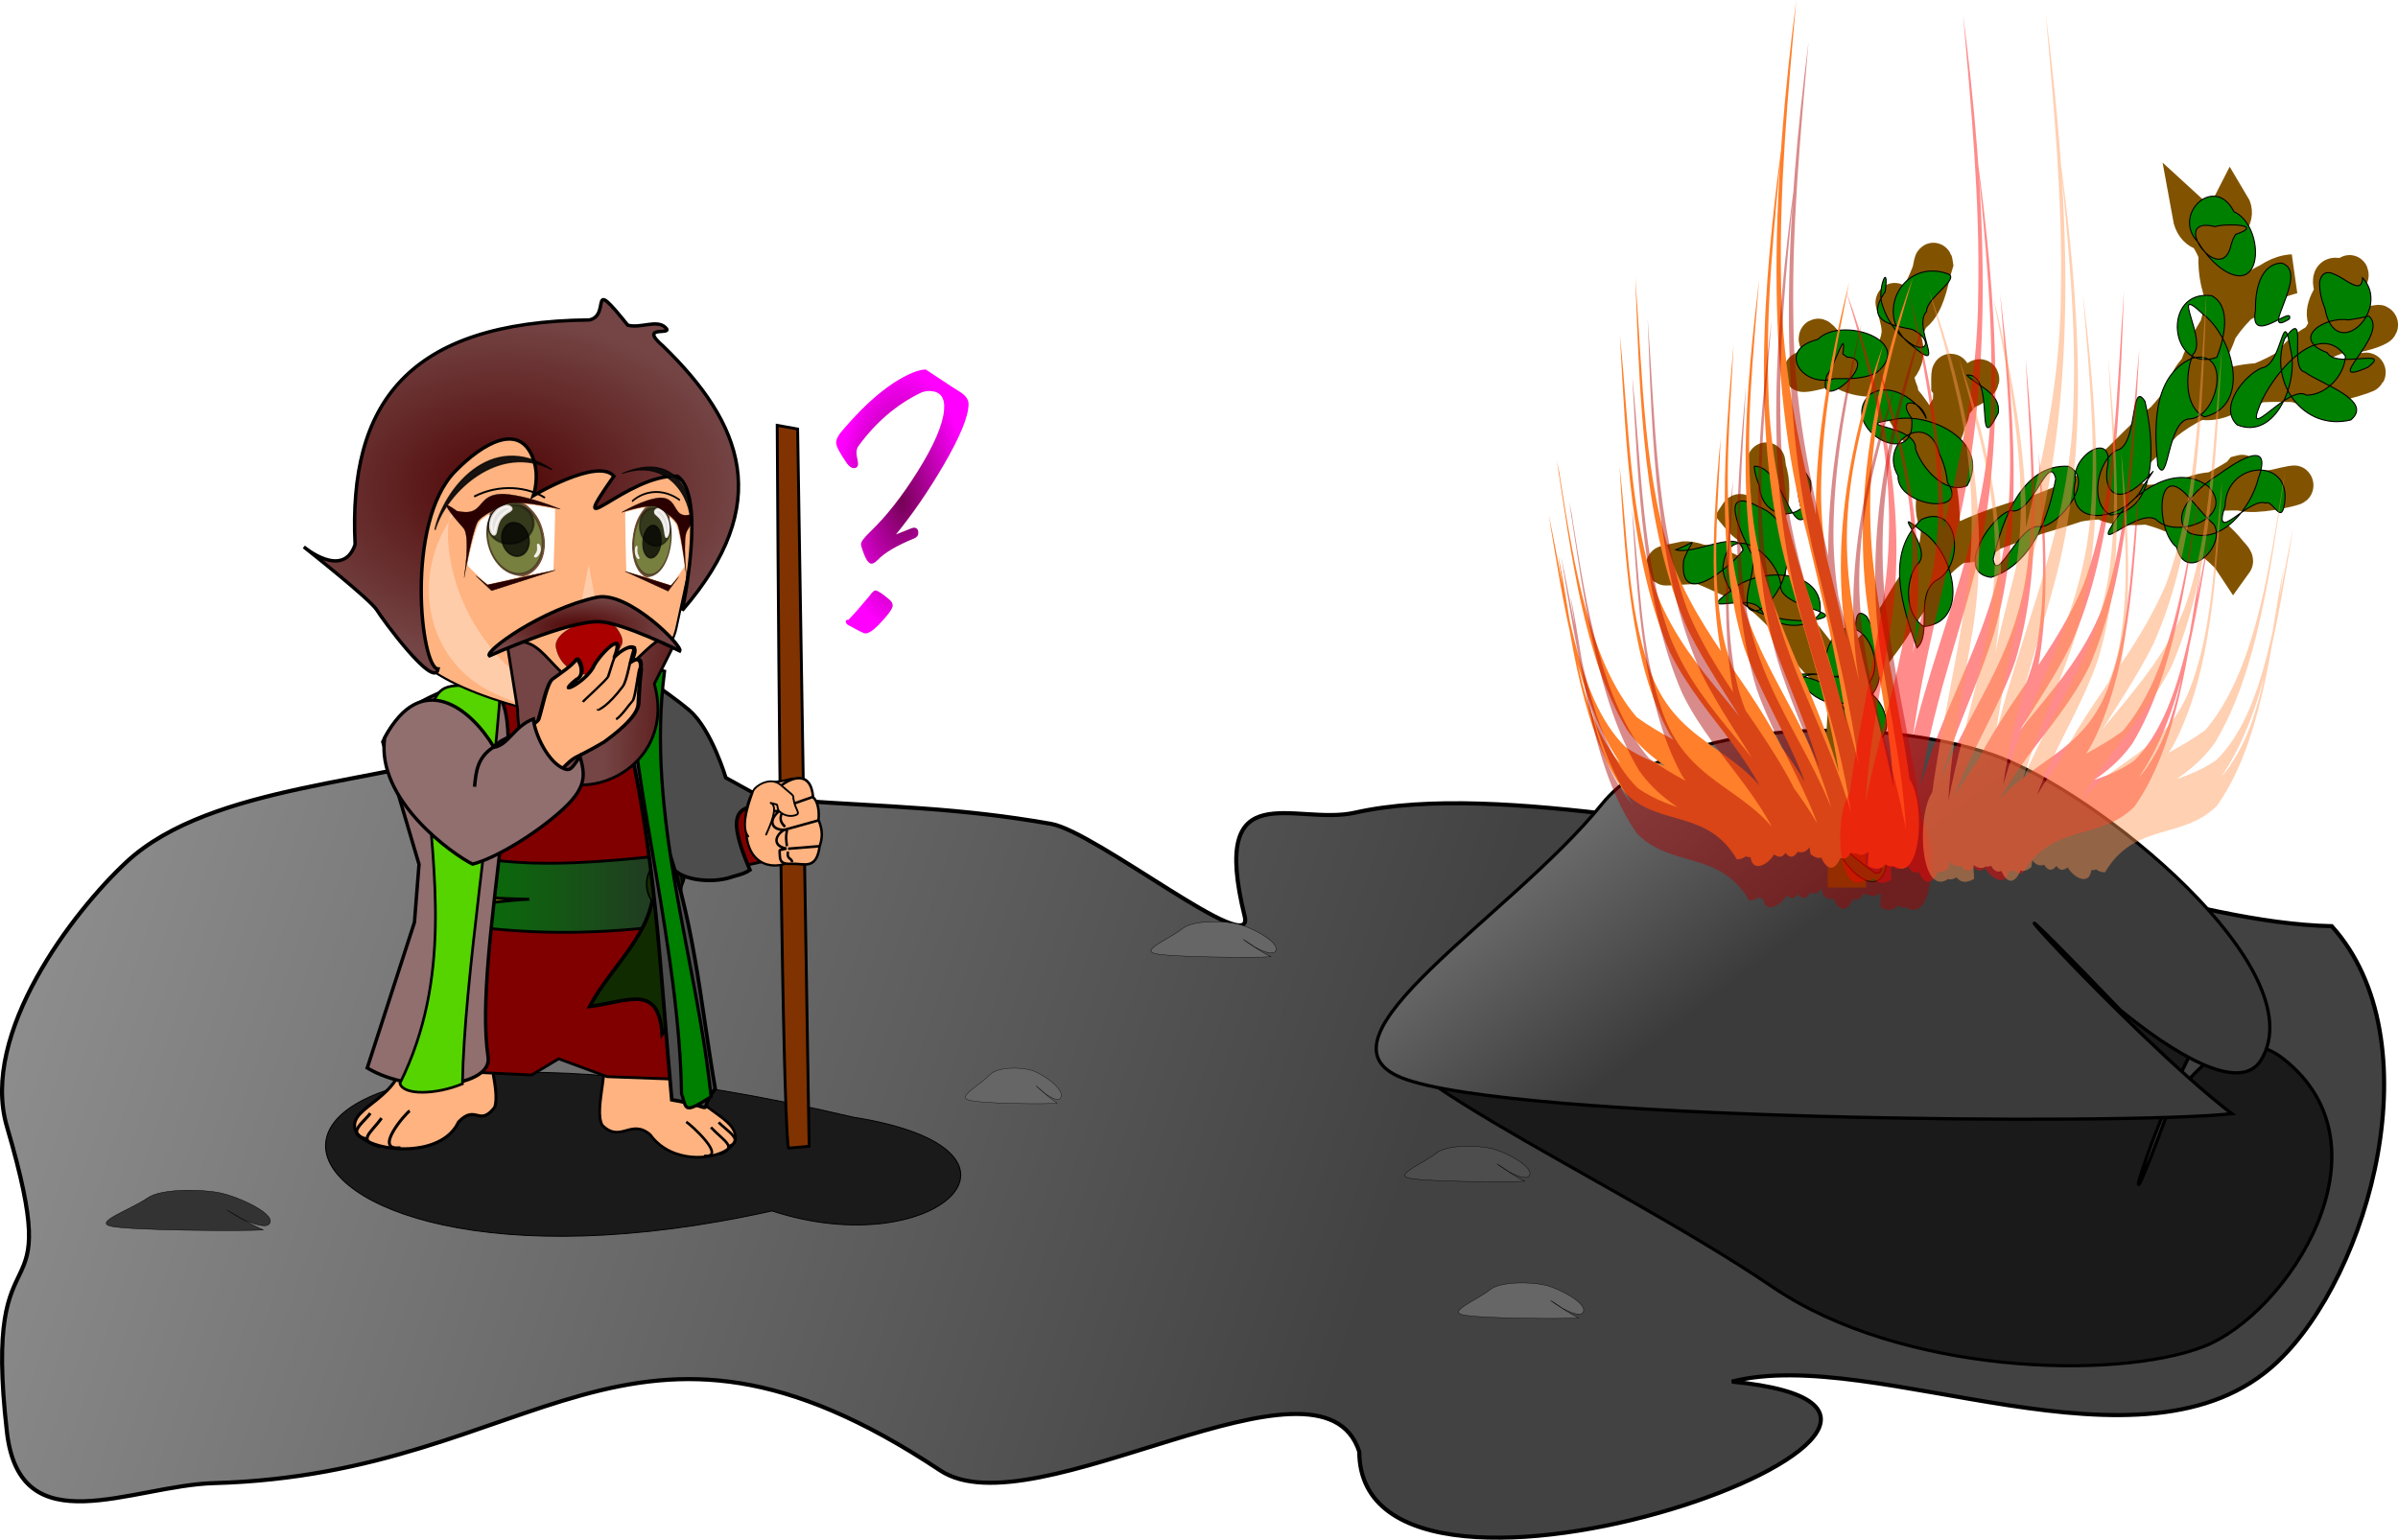 <?xml version="1.0" encoding="UTF-8" standalone="no"?>
<!-- Created with Inkscape (http://www.inkscape.org/) -->
<svg
   xmlns:dc="http://purl.org/dc/elements/1.1/"
   xmlns:cc="http://creativecommons.org/ns#"
   xmlns:rdf="http://www.w3.org/1999/02/22-rdf-syntax-ns#"
   xmlns:svg="http://www.w3.org/2000/svg"
   xmlns="http://www.w3.org/2000/svg"
   xmlns:xlink="http://www.w3.org/1999/xlink"
   xmlns:sodipodi="http://sodipodi.sourceforge.net/DTD/sodipodi-0.dtd"
   xmlns:inkscape="http://www.inkscape.org/namespaces/inkscape"
   width="632.895"
   height="406.58"
   id="svg2734"
   sodipodi:version="0.32"
   inkscape:version="0.46"
   sodipodi:docname="moses-chibi.svg"
   inkscape:output_extension="org.inkscape.output.svg.inkscape"
   version="1.0"
   inkscape:export-filename="C:\Documents and Settings\WILS\Desktop\chibi samples\openclipart\chibis\nice chibis\moses.png"
   inkscape:export-xdpi="90"
   inkscape:export-ydpi="90">
  <sodipodi:namedview
     id="base"
     pagecolor="#ffffff"
     bordercolor="#666666"
     borderopacity="1.0"
     gridtolerance="10000"
     guidetolerance="10"
     objecttolerance="10"
     inkscape:pageopacity="0.0"
     inkscape:pageshadow="2"
     inkscape:zoom="0.49497475"
     inkscape:cx="325.28184"
     inkscape:cy="504.30092"
     inkscape:document-units="px"
     inkscape:current-layer="svg2734"
     showgrid="false"
     inkscape:window-width="1280"
     inkscape:window-height="740"
     inkscape:window-x="0"
     inkscape:window-y="26" />
  <defs
     id="defs2736">
    <radialGradient
       inkscape:collect="always"
       xlink:href="#linearGradient5357"
       id="radialGradient4552"
       gradientUnits="userSpaceOnUse"
       gradientTransform="matrix(-0.525,0,0,1.047,453.25,4.926)"
       cx="182.156"
       cy="447.312"
       fx="182.156"
       fy="447.312"
       r="33.285" />
    <radialGradient
       inkscape:collect="always"
       xlink:href="#linearGradient3665"
       id="radialGradient4576"
       gradientUnits="userSpaceOnUse"
       gradientTransform="matrix(-0.902,0,0,0.641,727.578,164.108)"
       cx="292.859"
       cy="476.465"
       fx="292.859"
       fy="476.465"
       r="70.502" />
    <radialGradient
       inkscape:collect="always"
       xlink:href="#linearGradient3665"
       id="radialGradient4579"
       gradientUnits="userSpaceOnUse"
       gradientTransform="matrix(-0.902,0,0,0.296,728.219,352.806)"
       cx="316.071"
       cy="518.417"
       fx="316.071"
       fy="518.417"
       r="26.571" />
    <radialGradient
       inkscape:collect="always"
       xlink:href="#linearGradient3665"
       id="radialGradient4585"
       gradientUnits="userSpaceOnUse"
       gradientTransform="matrix(-0.731,0.13,0.33,1.819,395.111,-896.445)"
       cx="322.224"
       cy="757.228"
       fx="322.224"
       fy="757.228"
       r="34.071" />
    <linearGradient
       inkscape:collect="always"
       xlink:href="#linearGradient4322"
       id="linearGradient4623"
       gradientUnits="userSpaceOnUse"
       gradientTransform="matrix(-0.743,0,0,0.736,706.995,-22.299)"
       x1="297.14"
       y1="812.575"
       x2="393.164"
       y2="812.575" />
    <linearGradient
       id="linearGradient8684">
      <stop
         style="stop-color:#3b3b3b;stop-opacity:1;"
         offset="0"
         id="stop8686" />
      <stop
         style="stop-color:#a9a9a9;stop-opacity:1;"
         offset="1"
         id="stop8688" />
    </linearGradient>
    <linearGradient
       id="linearGradient8646">
      <stop
         style="stop-color:#333333;stop-opacity:1;"
         offset="0"
         id="stop8648" />
      <stop
         style="stop-color:#623636;stop-opacity:1;"
         offset="1"
         id="stop8650" />
    </linearGradient>
    <linearGradient
       id="linearGradient8630">
      <stop
         style="stop-color:#424242;stop-opacity:1;"
         offset="0"
         id="stop8632" />
      <stop
         style="stop-color:#9e9e9e;stop-opacity:1;"
         offset="1"
         id="stop8634" />
    </linearGradient>
    <linearGradient
       id="linearGradient8622">
      <stop
         style="stop-color:#b3b3b3;stop-opacity:1;"
         offset="0"
         id="stop8624" />
      <stop
         style="stop-color:#4d0d0d;stop-opacity:1;"
         offset="1"
         id="stop8626" />
    </linearGradient>
    <filter
       id="filter3414"
       inkscape:collect="always">
      <feGaussianBlur
         id="feGaussianBlur3416"
         stdDeviation="4.314"
         inkscape:collect="always" />
    </filter>
    <linearGradient
       id="linearGradient5357">
      <stop
         style="stop-color:#750255;stop-opacity:1;"
         offset="0"
         id="stop5359" />
      <stop
         style="stop-color:#ff00ff;stop-opacity:1;"
         offset="1"
         id="stop5361" />
    </linearGradient>
    <filter
       inkscape:collect="always"
       id="filter3720"
       x="-0.315"
       width="1.631"
       y="-0.068"
       height="1.135">
      <feGaussianBlur
         inkscape:collect="always"
         stdDeviation="0.563"
         id="feGaussianBlur3722" />
    </filter>
    <linearGradient
       id="linearGradient3665">
      <stop
         style="stop-color:#4f0404;stop-opacity:1;"
         offset="0"
         id="stop3667" />
      <stop
         style="stop-color:#754545;stop-opacity:1;"
         offset="1"
         id="stop3669" />
    </linearGradient>
    <filter
       inkscape:collect="always"
       id="filter3663">
      <feGaussianBlur
         inkscape:collect="always"
         stdDeviation="0.48"
         id="feGaussianBlur3665" />
    </filter>
    <filter
       inkscape:collect="always"
       id="filter3640">
      <feGaussianBlur
         inkscape:collect="always"
         stdDeviation="2.145"
         id="feGaussianBlur3642" />
    </filter>
    <linearGradient
       id="linearGradient4322">
      <stop
         style="stop-color:#008000;stop-opacity:1;"
         offset="0"
         id="stop4324" />
      <stop
         style="stop-color:#263226;stop-opacity:1;"
         offset="1"
         id="stop4326" />
    </linearGradient>
    <inkscape:perspective
       sodipodi:type="inkscape:persp3d"
       inkscape:vp_x="0 : 526.18109 : 1"
       inkscape:vp_y="0 : 1000 : 0"
       inkscape:vp_z="744.09448 : 526.18109 : 1"
       inkscape:persp3d-origin="372.04724 : 350.78739 : 1"
       id="perspective2742" />
    <linearGradient
       y2="812.575"
       x2="393.164"
       y1="812.575"
       x1="297.14"
       gradientTransform="matrix(0.824,0,0,0.816,659.96,-71.577)"
       gradientUnits="userSpaceOnUse"
       id="linearGradient6568"
       xlink:href="#linearGradient4322"
       inkscape:collect="always" />
    <radialGradient
       r="34.071"
       fy="757.228"
       fx="322.224"
       cy="757.228"
       cx="322.224"
       gradientTransform="matrix(0.811,0.144,-0.366,2.017,1005.694,-1040.598)"
       gradientUnits="userSpaceOnUse"
       id="radialGradient6570"
       xlink:href="#linearGradient3665"
       inkscape:collect="always" />
    <radialGradient
       r="26.571"
       fy="518.417"
       fx="316.071"
       cy="518.417"
       cx="316.071"
       gradientTransform="matrix(1,0,0,0.329,636.432,344.24)"
       gradientUnits="userSpaceOnUse"
       id="radialGradient6572"
       xlink:href="#linearGradient3665"
       inkscape:collect="always" />
    <radialGradient
       r="70.502"
       fy="476.465"
       fx="292.859"
       cy="476.465"
       cx="292.859"
       gradientTransform="matrix(1,0,0,0.711,637.143,135.062)"
       gradientUnits="userSpaceOnUse"
       id="radialGradient6574"
       xlink:href="#linearGradient3665"
       inkscape:collect="always" />
    <radialGradient
       r="33.285"
       fy="447.312"
       fx="182.156"
       cy="447.312"
       cx="182.156"
       gradientTransform="matrix(0.582,0,0,1.16,941.245,-41.397)"
       gradientUnits="userSpaceOnUse"
       id="radialGradient6576"
       xlink:href="#linearGradient5357"
       inkscape:collect="always" />
    <linearGradient
       inkscape:collect="always"
       xlink:href="#linearGradient4322"
       id="linearGradient8604"
       gradientUnits="userSpaceOnUse"
       gradientTransform="matrix(0.824,0,0,0.816,-41.469,-77.291)"
       x1="297.14"
       y1="812.575"
       x2="393.164"
       y2="812.575" />
    <radialGradient
       inkscape:collect="always"
       xlink:href="#linearGradient3665"
       id="radialGradient8606"
       gradientUnits="userSpaceOnUse"
       gradientTransform="matrix(0.811,0.144,-0.366,2.017,304.265,-1046.312)"
       cx="322.224"
       cy="757.228"
       fx="322.224"
       fy="757.228"
       r="34.071" />
    <radialGradient
       inkscape:collect="always"
       xlink:href="#linearGradient3665"
       id="radialGradient8608"
       gradientUnits="userSpaceOnUse"
       gradientTransform="matrix(1,0,0,0.329,-64.996,338.525)"
       cx="316.071"
       cy="518.417"
       fx="316.071"
       fy="518.417"
       r="26.571" />
    <radialGradient
       inkscape:collect="always"
       xlink:href="#linearGradient3665"
       id="radialGradient8610"
       gradientUnits="userSpaceOnUse"
       gradientTransform="matrix(1,0,0,0.711,-64.286,129.348)"
       cx="292.859"
       cy="476.465"
       fx="292.859"
       fy="476.465"
       r="70.502" />
    <radialGradient
       inkscape:collect="always"
       xlink:href="#linearGradient5357"
       id="radialGradient8612"
       gradientUnits="userSpaceOnUse"
       gradientTransform="matrix(0.582,0,0,1.16,239.817,-47.111)"
       cx="182.156"
       cy="447.312"
       fx="182.156"
       fy="447.312"
       r="33.285" />
    <linearGradient
       inkscape:collect="always"
       xlink:href="#linearGradient8684"
       id="linearGradient8690"
       x1="554.889"
       y1="640.082"
       x2="464.889"
       y2="522.939"
       gradientUnits="userSpaceOnUse" />
    <filter
       inkscape:collect="always"
       id="filter8964"
       x="-0.148"
       width="1.297"
       y="-0.5"
       height="2">
      <feGaussianBlur
         inkscape:collect="always"
         stdDeviation="10.359"
         id="feGaussianBlur8966" />
    </filter>
    <filter
       inkscape:collect="always"
       id="filter9040"
       x="-0.066"
       width="1.132"
       y="-0.155"
       height="1.311">
      <feGaussianBlur
         inkscape:collect="always"
         stdDeviation="7.527"
         id="feGaussianBlur9042" />
    </filter>
    <linearGradient
       inkscape:collect="always"
       xlink:href="#linearGradient8630"
       id="linearGradient9044"
       gradientUnits="userSpaceOnUse"
       gradientTransform="matrix(1.035,0,0,1.445,-24.261,-265.376)"
       x1="472.267"
       y1="695.786"
       x2="61.69"
       y2="499.823" />
    <linearGradient
       inkscape:collect="always"
       xlink:href="#linearGradient8684"
       id="linearGradient9235"
       gradientUnits="userSpaceOnUse"
       x1="554.889"
       y1="640.082"
       x2="464.889"
       y2="522.939" />
    <linearGradient
       inkscape:collect="always"
       xlink:href="#linearGradient8630"
       id="linearGradient9317"
       gradientUnits="userSpaceOnUse"
       gradientTransform="matrix(1.035,0,0,1.445,-24.261,-265.376)"
       x1="472.267"
       y1="695.786"
       x2="61.69"
       y2="499.823" />
    <linearGradient
       inkscape:collect="always"
       xlink:href="#linearGradient4322"
       id="linearGradient9399"
       gradientUnits="userSpaceOnUse"
       gradientTransform="matrix(0.824,0,0,0.816,-41.469,-77.291)"
       x1="297.14"
       y1="812.575"
       x2="393.164"
       y2="812.575" />
    <radialGradient
       inkscape:collect="always"
       xlink:href="#linearGradient3665"
       id="radialGradient9401"
       gradientUnits="userSpaceOnUse"
       gradientTransform="matrix(0.811,0.144,-0.366,2.017,304.265,-1046.312)"
       cx="322.224"
       cy="757.228"
       fx="322.224"
       fy="757.228"
       r="34.071" />
    <radialGradient
       inkscape:collect="always"
       xlink:href="#linearGradient3665"
       id="radialGradient9403"
       gradientUnits="userSpaceOnUse"
       gradientTransform="matrix(1,0,0,0.329,-64.996,338.525)"
       cx="316.071"
       cy="518.417"
       fx="316.071"
       fy="518.417"
       r="26.571" />
    <radialGradient
       inkscape:collect="always"
       xlink:href="#linearGradient3665"
       id="radialGradient9405"
       gradientUnits="userSpaceOnUse"
       gradientTransform="matrix(1,0,0,0.711,-64.286,129.348)"
       cx="292.859"
       cy="476.465"
       fx="292.859"
       fy="476.465"
       r="70.502" />
    <radialGradient
       inkscape:collect="always"
       xlink:href="#linearGradient5357"
       id="radialGradient9407"
       gradientUnits="userSpaceOnUse"
       gradientTransform="matrix(0.582,0,0,1.16,239.817,-47.111)"
       cx="182.156"
       cy="447.312"
       fx="182.156"
       fy="447.312"
       r="33.285" />
    <linearGradient
       inkscape:collect="always"
       xlink:href="#linearGradient8684"
       id="linearGradient9421"
       gradientUnits="userSpaceOnUse"
       x1="554.889"
       y1="640.082"
       x2="464.889"
       y2="522.939" />
    <linearGradient
       inkscape:collect="always"
       xlink:href="#linearGradient8630"
       id="linearGradient9532"
       gradientUnits="userSpaceOnUse"
       gradientTransform="matrix(1.035,0,0,1.445,-24.261,-265.376)"
       x1="472.267"
       y1="695.786"
       x2="61.69"
       y2="499.823" />
    <linearGradient
       inkscape:collect="always"
       xlink:href="#linearGradient8684"
       id="linearGradient9534"
       gradientUnits="userSpaceOnUse"
       x1="554.889"
       y1="640.082"
       x2="464.889"
       y2="522.939" />
    <linearGradient
       inkscape:collect="always"
       xlink:href="#linearGradient4322"
       id="linearGradient9536"
       gradientUnits="userSpaceOnUse"
       gradientTransform="matrix(0.824,0,0,0.816,-41.469,-77.291)"
       x1="297.14"
       y1="812.575"
       x2="393.164"
       y2="812.575" />
    <radialGradient
       inkscape:collect="always"
       xlink:href="#linearGradient3665"
       id="radialGradient9538"
       gradientUnits="userSpaceOnUse"
       gradientTransform="matrix(0.811,0.144,-0.366,2.017,304.265,-1046.312)"
       cx="322.224"
       cy="757.228"
       fx="322.224"
       fy="757.228"
       r="34.071" />
    <radialGradient
       inkscape:collect="always"
       xlink:href="#linearGradient3665"
       id="radialGradient9540"
       gradientUnits="userSpaceOnUse"
       gradientTransform="matrix(1,0,0,0.329,-64.996,338.525)"
       cx="316.071"
       cy="518.417"
       fx="316.071"
       fy="518.417"
       r="26.571" />
    <radialGradient
       inkscape:collect="always"
       xlink:href="#linearGradient3665"
       id="radialGradient9542"
       gradientUnits="userSpaceOnUse"
       gradientTransform="matrix(1,0,0,0.711,-64.286,129.348)"
       cx="292.859"
       cy="476.465"
       fx="292.859"
       fy="476.465"
       r="70.502" />
    <radialGradient
       inkscape:collect="always"
       xlink:href="#linearGradient5357"
       id="radialGradient9544"
       gradientUnits="userSpaceOnUse"
       gradientTransform="matrix(0.582,0,0,1.16,239.817,-47.111)"
       cx="182.156"
       cy="447.312"
       fx="182.156"
       fy="447.312"
       r="33.285" />
  </defs>
  <g
     inkscape:label="Layer 1"
     inkscape:groupmode="layer"
     id="layer1"
     transform="translate(-66.717,-352.924)" />
  <g
     id="g5260">
    <g
       transform="matrix(0.902,0,0,0.902,-60.185,-318.37)"
       id="g9423">
      <path
         style="fill:url(#linearGradient9532);fill-opacity:1;fill-rule:evenodd;stroke:#000000;stroke-width:1.199px;stroke-linecap:butt;stroke-linejoin:miter;stroke-opacity:1"
         d="M 208.723,571.284 C 180.476,582.317 128.686,582.115 103.742,605.253 C 88.288,619.587 60.737,655.39 68.748,682.701 C 86.483,743.172 61.306,707.035 68.748,772.08 C 72.573,805.522 105.177,787.727 129.429,787.055 C 224.481,784.421 250.037,722.369 341.816,783.336 C 369.186,801.518 453.385,743.661 464.449,777.862 C 464.657,840.93 670.63,766.751 573.468,757.344 C 615.834,746.545 693.856,788.517 732.972,751.688 C 760.255,725.999 778.999,657.297 748.999,624.046 C 707.69,623.189 653.449,599.34 616.763,599.623 C 577.799,599.924 505.892,581.182 463.17,590.821 C 445.695,594.764 420.442,578.731 430.919,621.168 C 434.07,633.934 387.471,596.425 374.236,594.089 C 320.115,584.538 288.615,593.307 208.723,571.284 z"
         id="path8420"
         sodipodi:nodetypes="csssssccscssssc" />
      <path
         style="fill:#4d4d4d;fill-opacity:1;fill-rule:evenodd;stroke:#000000;stroke-width:0.108;stroke-linecap:butt;stroke-linejoin:miter;stroke-miterlimit:4;stroke-dasharray:none;stroke-opacity:1"
         d="M 487.047,690.424 C 483.305,693.44 474.856,696.706 478.846,697.746 C 483.26,698.896 508.581,699.019 512.852,698.706 C 508.576,696.582 499.881,690.22 508.274,695.929 C 510.438,697.085 513.183,698.199 514.052,697.266 C 516.292,694.858 507.349,690.078 503.05,689.103 C 498.517,688.075 489.941,688.091 487.047,690.424 z"
         id="path8658"
         sodipodi:nodetypes="csccsss" />
      <path
         sodipodi:nodetypes="csccsss"
         id="path8662"
         d="M 412.761,624.71 C 409.019,627.726 400.57,630.992 404.56,632.031 C 408.974,633.182 434.295,633.304 438.566,632.992 C 434.291,630.868 425.595,624.506 433.988,630.215 C 436.152,631.371 438.897,632.485 439.766,631.551 C 442.007,629.144 433.063,624.364 428.764,623.389 C 424.231,622.361 415.655,622.377 412.761,624.71 z"
         style="fill:#666666;fill-opacity:1;fill-rule:evenodd;stroke:#000000;stroke-width:0.108;stroke-linecap:butt;stroke-linejoin:miter;stroke-miterlimit:4;stroke-dasharray:none;stroke-opacity:1" />
      <path
         style="fill:#666666;fill-opacity:1;fill-rule:evenodd;stroke:#000000;stroke-width:0.108;stroke-linecap:butt;stroke-linejoin:miter;stroke-miterlimit:4;stroke-dasharray:none;stroke-opacity:1"
         d="M 502.761,730.424 C 499.019,733.44 490.57,736.706 494.56,737.746 C 498.974,738.896 524.295,739.019 528.566,738.706 C 524.291,736.582 515.595,730.22 523.988,735.929 C 526.153,737.085 528.897,738.199 529.766,737.266 C 532.007,734.858 523.063,730.078 518.764,729.103 C 514.231,728.075 505.655,728.091 502.761,730.424 z"
         id="path8666"
         sodipodi:nodetypes="csccsss" />
      <path
         sodipodi:nodetypes="csccsss"
         id="path8668"
         d="M 356.306,667.562 C 353.439,670.583 346.964,673.853 350.021,674.894 C 353.404,676.046 372.808,676.168 376.081,675.855 C 372.804,673.729 366.141,667.358 372.573,673.075 C 374.231,674.232 376.335,675.348 377,674.413 C 378.717,672.003 371.864,667.217 368.569,666.24 C 365.096,665.211 358.524,665.227 356.306,667.562 z"
         style="fill:#666666;fill-opacity:1;fill-rule:evenodd;stroke:#000000;stroke-width:0.095;stroke-linecap:butt;stroke-linejoin:miter;stroke-miterlimit:4;stroke-dasharray:none;stroke-opacity:1" />
      <path
         sodipodi:nodetypes="csccsss"
         id="path8654"
         d="M 109.94,703.559 C 105.032,706.983 93.951,710.69 99.184,711.87 C 104.973,713.175 138.182,713.315 143.784,712.96 C 138.177,710.549 126.772,703.328 137.78,709.808 C 140.619,711.12 144.219,712.384 145.358,711.325 C 148.297,708.592 136.566,703.167 130.928,702.06 C 124.983,700.894 113.735,700.912 109.94,703.559 z"
         style="fill:#333333;fill-opacity:1;fill-rule:evenodd;stroke:#000000;stroke-width:0.132;stroke-linecap:butt;stroke-linejoin:miter;stroke-miterlimit:4;stroke-dasharray:none;stroke-opacity:1" />
    </g>
    <g
       transform="matrix(0.902,0,0,0.902,-56.54,-307.435)"
       id="g9409">
      <path
         sodipodi:nodetypes="csccsss"
         id="path8968"
         d="M 584.838,737.523 C 537.57,703.03 454.978,664.692 476.397,653.987 C 500.093,642.143 680.117,646.45 712.753,650.897 C 696.677,673.634 677.892,742.675 698.966,680.852 C 706.555,668.445 718.573,656.628 731.134,667.238 C 763.533,694.603 732.198,745.93 708.132,755.844 C 682.755,766.298 621.391,764.198 584.838,737.523 z"
         style="fill:#1a1a1a;fill-opacity:1;fill-rule:evenodd;stroke:#000000;stroke-width:0.959;stroke-linecap:butt;stroke-linejoin:miter;stroke-miterlimit:4;stroke-dasharray:none;stroke-opacity:1;filter:url(#filter9040)"
         transform="matrix(1.021,0,0,0.951,-15.678,16.212)" />
      <path
         style="fill:url(#linearGradient9534);fill-opacity:1;fill-rule:evenodd;stroke:#000000;stroke-width:0.959;stroke-linecap:butt;stroke-linejoin:miter;stroke-miterlimit:4;stroke-dasharray:none;stroke-opacity:1"
         d="M 531.418,576.168 C 504.69,609.178 444.34,644.923 472.838,656.301 C 504.367,668.889 685.227,670.233 715.733,666.81 C 685.196,643.568 623.085,573.938 683.038,636.423 C 698.495,649.068 718.101,661.262 724.306,651.046 C 740.31,624.698 676.426,572.387 645.722,561.718 C 613.344,550.467 552.088,550.641 531.418,576.168 z"
         id="path8520"
         sodipodi:nodetypes="csccsss" />
      <g
         id="g8407"
         transform="matrix(1.081,0,0,1.114,15.492,-127.012)">
        <g
           id="g7734">
          <path
             id="path6377"
             d="M 543.565,653.16 C 543.565,635.997 543.565,618.835 543.565,601.673 C 532.457,589.809 524.583,573.981 505.972,568.378 C 500.731,567.714 486.772,569.892 499.626,567.392 C 507.089,567.056 524.737,581.565 521.55,568.166 C 521.881,563.935 515.475,553.451 514.328,555.14 C 522.425,564.792 524.049,548.336 521.987,543.448 C 520.996,535.957 523.195,551.202 521.616,553.973 C 519.97,563.061 519.574,572.913 526.311,580.878 C 530.838,587.237 537.699,597.793 545.252,599.032 C 552.563,588.35 560.369,577.787 567.425,567.06 C 570.602,556.788 568.2,545.878 565.024,535.801 C 561.189,526.295 551.942,515.807 538.039,516.053 C 533.091,516.23 527.525,519.072 535.832,517.077 C 544.862,515.734 530.611,502.868 537.794,512.319 C 543.148,522.747 563.958,520.7 558.083,508.105 C 558.832,504.103 554.156,494.319 558.109,502.898 C 566.16,504.41 566.661,485.984 567.117,489.352 C 563.802,500.517 552.727,511.105 557.706,523.108 C 558.523,528.804 568.517,542.333 570.691,530.115 C 573.333,527.359 571.474,511.953 571.568,520.794 C 576.089,526.299 584.167,515.082 576.399,521.658 C 567.428,529.153 566.095,540.204 567.853,549.974 C 565.395,557.592 573.258,567.79 582.442,559.615 C 594.757,554.899 609.076,551.998 617.003,542.306 C 626.777,533.983 636.309,524.955 640.542,513.877 C 647.844,502.252 648.268,486.639 636.856,476.549 C 638.439,485.104 650.577,479.035 647.529,474.147 C 643.248,482.186 642.352,492.191 646.976,500.134 C 653.361,500.104 656.777,492.354 664.252,491.971 C 650.13,495.411 642.575,506.646 638.625,517.19 C 631.165,524.334 641.09,527.879 648.174,522.793 C 660.644,519.509 674.425,512.226 674.868,500.685 C 677.223,496.387 671.513,490.957 678.586,493.524 C 683.542,487.954 668.987,501.16 674.489,504.871 C 675.469,512.223 696.585,502.003 683.043,506.387 C 675.213,506.488 657.59,515.375 666.359,520.9 C 671.477,522.4 685.75,517.631 684.084,517.804 C 671.428,523.601 655.608,517.034 642.948,523.541 C 629.047,527.754 621.528,538.642 611.677,546.772 C 608.959,556.155 628.583,551.676 635.713,551.841 C 639.892,551.455 652.326,544.126 650.333,544.672 C 641.156,555.027 678.05,544.19 659.254,548.543 C 651.096,549.864 632.391,546.283 634.297,555.868 C 639.079,558.452 648.844,566.717 648.302,567.442 C 640.446,555.815 622,548.974 605.876,551.929 C 594.561,555.645 582.293,558.192 572.108,563.694 C 561.208,571.354 558.268,583.421 549.342,592.284 C 540.169,604.366 544.242,618.752 543.565,632.042 C 543.565,639.081 543.565,646.12 543.565,653.16 z"
             style="fill:#2b1100;fill-opacity:1;stroke:#815300;stroke-width:10.375px;stroke-linecap:butt;stroke-linejoin:miter;stroke-opacity:1" />
          <path
             style="fill:#008000;fill-rule:evenodd;stroke:#000000;stroke-width:0.285px;stroke-linecap:butt;stroke-linejoin:miter;stroke-opacity:1"
             d="M 540.208,638.724 C 542.883,633.368 530.05,622.191 535.799,622.391 C 544.197,628.328 553.97,635.749 554.366,646.998 C 552.1,659.059 538.964,644.466 540.208,638.724 M 540.208,604.222 C 542.002,597.041 520.56,597.025 532.748,597.076 C 541.257,596.671 553.79,600.264 554.386,610.375 C 553.03,621.261 537.268,612.652 540.208,604.222 L 540.208,604.222 z M 520.31,580.268 C 517.618,575.082 501.548,582.547 512.244,575.129 C 519.011,568.91 537.901,568.966 536.266,581.124 C 532.659,586.075 523.773,584.78 520.31,580.268 z M 497.282,564.44 C 502.524,565.831 514.611,558.694 515.46,564.511 C 511.807,569.239 497.917,580.293 499.381,567.135 C 501.735,561.06 503.853,561.875 497.282,564.44 z M 517.433,564.924 C 514.969,560.058 508.399,547.164 519.711,553.131 C 531.145,557.407 529.13,574.945 519.698,580.316 C 512.247,581.984 520.736,567.945 517.433,564.924 M 518.473,542.465 C 525.83,542.387 528.286,560.095 532.293,555.882 C 529.707,552.507 528.632,536.642 533.737,546.409 C 535.121,556.96 520.547,558.225 519.85,547.504 C 519.129,545.913 518.603,544.213 518.473,542.465 M 525.678,573.466 C 524.348,579.838 546.192,580.91 534.178,582.981 C 524.702,583.557 511.735,580.62 509.973,569.573 C 510.916,555.954 524.575,565.434 525.678,573.466 z M 542.824,596.645 C 548.639,594.675 543.099,577.124 548.905,581.929 C 553.932,589.856 555.886,607.223 541.722,604.623 C 536.61,606.177 525.762,596.97 535.519,597.136 C 537.885,597.732 540.786,598.521 542.824,596.645 M 562.491,568.368 C 567.772,564.47 553.961,551.756 563.807,559.537 C 572.231,564.351 577.394,583.374 564.409,584.594 C 559.297,581.522 559.193,572.807 562.491,568.368 z M 562.151,537.909 C 562.604,531.52 543.908,532.069 555.83,530.285 C 565.603,527.789 582.81,535.967 576.102,547.575 C 570.306,550.087 563.773,542.963 562.151,537.909 M 540.129,519.467 C 531.645,522.07 524.229,511.832 535.694,509.155 C 542.058,502.825 562.443,509.549 551.433,518.003 C 547.904,519.587 543.915,519.501 540.129,519.467 z M 543.575,513.796 C 553.49,514.098 534.635,530.114 538.142,518.6 C 540.338,515.984 543.541,505.234 542.46,512.968 L 543.575,513.796 L 543.575,513.796 z M 553.27,500.398 C 551.452,496.282 555.146,487.998 553.932,496.64 C 548.282,504.378 555.393,505.359 561.23,506.519 C 567.244,509.27 565.08,513.853 559.709,509.409 C 556.658,507.206 554.451,503.949 553.27,500.398 M 565.148,501.81 C 561.124,505.77 571.028,518.944 561.234,510.808 C 550.263,503.127 558.561,487.689 570.776,491.88 C 574.582,493.079 565.009,498.198 565.148,501.81 M 565.068,529.959 C 563.948,524.926 556.592,523.991 561.095,529.854 C 562.672,544.21 540.918,532.494 549.672,523.709 C 554.847,520.006 562.782,524.935 565.068,529.959 M 576.042,518.524 C 584.112,517.821 577.874,541.419 584.551,528.439 C 585.303,523.1 578.339,521.145 576.042,518.524 z M 570.779,546.719 C 577.273,555.693 556.924,553.003 557.424,544.987 C 551.905,536.209 565.781,527.322 568.637,539.317 C 569.808,541.621 570.514,544.151 570.779,546.719 z M 587.863,554.12 C 593.668,555.765 598.234,538.416 600.095,545.725 C 598.141,556.085 593.642,568.174 582.611,571.663 C 572.374,570.401 582.779,555.295 587.863,554.12 M 616.51,538.291 C 622.428,537.411 620.2,519.337 624.235,525.395 C 626.603,535.043 628.328,554.041 615.005,555.297 C 608.961,552.308 611.407,541.093 616.51,538.291 z M 637.234,513.086 C 641.359,509.487 630.752,494.097 639.799,502.376 C 647.971,508.287 653.312,526.409 640.384,529.505 C 634.779,526.983 635.164,517.887 637.234,513.086 M 638.611,483.583 C 631.362,476.48 643.092,465.487 648.333,475.59 C 656.491,479.123 656.647,498.145 645.23,490.743 C 642.52,488.889 640.372,486.329 638.611,483.583 M 647.624,484.058 C 645.108,496.294 630.193,476.409 643.202,479.503 C 646.122,478.632 656.903,478.902 648.765,481.563 L 648.102,482.764 L 647.624,484.058 L 647.624,484.058 z M 661.172,489.075 C 669.361,491.31 654.426,509.199 663.341,503.773 C 664.647,499.762 652.269,511.423 654.164,501.477 C 654.034,496.771 655.211,489.414 661.172,489.075 z M 643.707,513.855 C 630.761,518.23 628.691,495.938 642.298,497.667 C 647.885,500.52 645.586,509.264 643.707,513.855 M 655.775,516.672 C 661.547,516.022 661.532,499.287 663.642,511.673 C 665.975,520.093 659.706,535.738 649.203,531.604 C 644.083,526.979 651.116,518.62 655.775,516.672 z M 671.541,493.9 C 673.415,486.515 682.856,499.966 683.156,492.952 C 691.129,501.332 675.701,515.805 672.948,500.97 C 671.998,498.747 671.426,496.328 671.541,493.9 M 684.823,502.987 C 690.815,507.846 671.197,522.094 684.584,516.491 C 691.499,511.216 675.961,516.969 673.585,512.635 C 663.38,508.929 673,503.002 679.307,504.028 C 681.16,503.772 683.015,503.482 684.823,502.987 M 667.522,517.728 C 671.493,520.713 686.363,525.159 679.957,530.308 C 666.992,533.339 657.74,520.323 662.051,508.973 C 668.771,499.854 662.938,516.955 667.522,517.728 M 667.995,523.802 C 663.249,520.679 650.929,536.857 655.33,526.468 C 658.497,518.676 671.144,503.491 678.514,513.563 C 678.222,518.754 673.254,523.74 667.995,523.802 z M 636.438,530.03 C 630.233,530.025 630.705,548.224 627.717,542.312 C 626.722,532.483 626.197,518.878 636.868,514.147 C 647.814,511.132 644.262,529.488 636.438,530.03 z M 614.812,548.512 C 619.873,554.811 631.767,536.069 623.769,547.702 C 619.846,556.365 602.185,560.043 605.44,546.206 C 604.219,539.439 616.421,532.536 613.979,543.252 C 613.774,545.022 613.782,546.968 614.812,548.512 M 643.765,544.94 C 648.099,541.919 659.237,534.337 654.915,545.719 C 652.954,553.379 644.979,563.309 636.291,560.005 C 629.887,555.174 639.657,547.409 643.765,544.94 M 656.889,552.142 C 652.403,550.513 642.222,563.81 645.936,552.886 C 646.178,540.636 665.254,539.803 661.745,553.585 C 660.754,556.94 658.73,551.275 656.889,552.142 z M 642.899,557.721 C 646.414,563.49 635.346,573.576 632.805,563.713 C 627.17,559.624 627.041,540.532 636.002,550.499 C 638.326,552.882 640.31,555.602 642.899,557.721 M 627.781,556.932 C 623.336,552.161 608.597,567.602 616.664,555.987 C 622.059,548.9 632.715,541.621 641.311,547.7 C 649.075,555.333 633.88,561.583 627.781,556.932 L 627.781,556.932 z M 596.139,558.396 C 590.398,556.774 584.218,573.989 583.162,566.831 C 585.643,556.797 590.965,541.766 603.548,542.49 C 611.003,545.962 601.302,557.744 596.139,558.396 M 567.606,572.526 C 561.987,576.654 566.64,586.61 562.546,590.203 C 558.644,579.555 553.668,565.276 563.814,556.425 C 574.096,551.9 575.589,568.879 567.606,572.526 z M 548.743,600.138 C 543.461,604.318 559.4,619.4 548.248,611.545 C 541.349,606.183 534.094,595.86 539.943,587.341 C 546.945,579.214 555.338,594.514 548.743,600.138 L 548.743,600.138 z M 546.923,633.093 C 544.208,638.43 557.157,649.656 551.241,649.387 C 542.745,643.382 533.025,635.767 532.558,624.44 C 536.63,614.053 547.469,627.206 546.923,633.093"
             id="path8271" />
        </g>
        <path
           transform="matrix(-0.436,0,0,0.519,704.847,348.639)"
           style="fill:#ff7f2a;fill-opacity:1;fill-rule:nonzero;stroke:none;stroke-width:0.1;stroke-linecap:round;stroke-linejoin:miter;stroke-miterlimit:4;stroke-dashoffset:0;stroke-opacity:1;filter:url(#filter3414)"
           d="M 328.708,277.543 C 352.428,329.874 368.825,394.657 354.902,455.529 C 347.221,494.15 335.788,534.254 342.686,574.7 C 323.847,587.997 320.537,544.599 331.007,531.838 C 336.779,497.006 346.862,463.799 352.654,429.022 C 358.34,395.146 355.129,359.722 345.353,327.792 C 340.613,310.583 334.763,293.975 328.708,277.543 z M 347.529,312.397 C 367.939,359.022 382.105,417 367.93,470.221 C 358.961,503.327 344.924,536.772 348.882,573.239 C 331.025,586.613 330.97,548.578 340.551,538.01 C 351.253,491.434 374.047,447.161 369.288,396.36 C 366.712,366.56 356.169,339.6 347.529,312.397 z M 368.498,280.271 C 384.986,333.91 397.838,395.766 381.926,452.461 C 370.87,492.17 353.043,531.701 356.977,575.733 C 335.903,585.815 341.282,542.962 349.501,530.101 C 360.773,479.86 388.049,434.92 385.817,380.182 C 384.717,345.739 376.331,312.776 368.498,280.271 M 401.396,137.699 C 415.406,226.966 422.378,324.173 394.089,409.931 C 380.222,457.742 364.552,506.907 365.817,559.263 C 370.619,583.765 337.115,561.293 353.829,549.402 C 359.13,454.29 410.286,375.046 410.8,278.697 C 411.913,231.368 406.337,184.397 401.396,137.699 M 410.312,210.436 C 421.867,281.25 429.62,358.953 406.425,427.191 C 391.749,471.468 371.044,515.312 371.92,565.529 C 356.027,582.925 350.999,539.513 363.318,531.351 C 376.33,462.987 417.05,407.313 418.643,334.497 C 420.449,292.824 414.922,251.465 410.312,210.436 z M 424.398,278.856 C 432.628,335.274 439.803,397.12 420.55,451.078 C 405.825,489.627 380.395,523.191 378.322,568.584 C 363.378,584.127 359.247,543.09 372.045,537.525 C 386.93,485.977 423.571,448.48 429.206,391.683 C 433.177,353.999 427.822,316.208 424.398,278.856 z M 440.249,311.877 C 445.751,362.512 451.511,417.582 433.697,465.198 C 418.215,501.242 389.119,528.34 385.459,572.262 C 374.982,589.375 363.847,552.074 378.268,548.537 C 392.554,499.392 432.874,471.413 441.146,418.157 C 446.716,383.054 442.356,347.146 440.249,311.877 z M 448.334,359.452 C 453.751,406.176 457.659,459.29 436.599,500.342 C 422.027,523.532 398.252,538.282 392.435,569.858 C 375.135,581.173 378.307,539.268 392.307,539.02 C 410.429,509.494 441.83,492.326 448.281,451.753 C 453.796,421.39 449.551,390.123 448.334,359.452 z M 501.272,277.701 C 498.496,338.958 496.511,405.351 468.324,456.703 C 446.119,493.269 412.301,519.954 402.461,567.885 C 387.086,575.168 385.964,541.874 398.687,538.033 C 417.863,492.816 454.578,468.291 476.326,426.04 C 496.358,381.504 496.652,327.776 501.272,277.701 z M 510.837,307.234 C 507.074,362.183 504.495,421.208 479.76,467.683 C 458.289,503.14 421.719,521.837 409.609,567.071 C 399.014,584.122 388.979,542.04 405.517,542.417 C 426.265,499.012 466.263,481.572 487.475,438.898 C 504.978,399.071 505.135,351.527 510.837,307.234 z M 511.031,373.75 C 507.448,420.548 504.6,472.039 480.164,508.869 C 461.707,533.307 430.697,535.863 417.38,568.084 C 400.994,583.857 401.565,533.233 418.191,541.524 C 440.502,514.337 477.259,513.539 492.718,475.469 C 506.005,444.59 506.143,407.873 511.031,373.75 z M 550.027,370.253 C 540.98,418.104 533.359,470.236 506.554,506.713 C 483.69,532.996 448.973,532.76 429.174,564.891 C 434.806,589.379 400.238,566.393 418.312,557.697 C 437.789,522.304 472.509,517.252 500.403,500.485 C 529.581,472.807 539.309,423.821 547.852,379.842 C 548.259,376.512 549.347,373.472 550.027,370.253 z M 555.072,398.016 C 545.735,443.337 537.317,493.425 509.317,525.239 C 486.653,547.836 452.777,540.046 433.725,570.653 C 415.037,577.734 424.704,532.523 439.807,542.544 C 460.676,526.704 485.827,528.098 507.474,515.49 C 538.12,490.916 543.998,439.434 555.072,398.016 M 549.067,419.125 C 541.536,461.816 533.718,508.734 507.794,538.672 C 486.336,556.281 456.651,546.84 438.211,572.474 C 418.016,572.088 435.47,532.89 449.008,543.065 C 471.183,531.074 499.447,541.141 517.577,516.203 C 537.671,491.315 540.562,453.111 548.72,420.187 L 549.055,419.162 L 549.067,419.125 z"
           id="path9249" />
        <path
           id="path9251"
           d="M 328.708,277.543 C 352.428,329.874 368.825,394.657 354.902,455.529 C 347.221,494.15 335.788,534.254 342.686,574.7 C 323.847,587.997 320.537,544.599 331.007,531.838 C 336.779,497.006 346.862,463.799 352.654,429.022 C 358.34,395.146 355.129,359.722 345.353,327.792 C 340.613,310.583 334.763,293.975 328.708,277.543 z M 347.529,312.397 C 367.939,359.022 382.105,417 367.93,470.221 C 358.961,503.327 344.924,536.772 348.882,573.239 C 331.025,586.613 330.97,548.578 340.551,538.01 C 351.253,491.434 374.047,447.161 369.288,396.36 C 366.712,366.56 356.169,339.6 347.529,312.397 z M 368.498,280.271 C 384.986,333.91 397.838,395.766 381.926,452.461 C 370.87,492.17 353.043,531.701 356.977,575.733 C 335.903,585.815 341.282,542.962 349.501,530.101 C 360.773,479.86 388.049,434.92 385.817,380.182 C 384.717,345.739 376.331,312.776 368.498,280.271 M 401.396,137.699 C 415.406,226.966 422.378,324.173 394.089,409.931 C 380.222,457.742 364.552,506.907 365.817,559.263 C 370.619,583.765 337.115,561.293 353.829,549.402 C 359.13,454.29 410.286,375.046 410.8,278.697 C 411.913,231.368 406.337,184.397 401.396,137.699 M 410.312,210.436 C 421.867,281.25 429.62,358.953 406.425,427.191 C 391.749,471.468 371.044,515.312 371.92,565.529 C 356.027,582.925 350.999,539.513 363.318,531.351 C 376.33,462.987 417.05,407.313 418.643,334.497 C 420.449,292.824 414.922,251.465 410.312,210.436 z M 424.398,278.856 C 432.628,335.274 439.803,397.12 420.55,451.078 C 405.825,489.627 380.395,523.191 378.322,568.584 C 363.378,584.127 359.247,543.09 372.045,537.525 C 386.93,485.977 423.571,448.48 429.206,391.683 C 433.177,353.999 427.822,316.208 424.398,278.856 z M 440.249,311.877 C 445.751,362.512 451.511,417.582 433.697,465.198 C 418.215,501.242 389.119,528.34 385.459,572.262 C 374.982,589.375 363.847,552.074 378.268,548.537 C 392.554,499.392 432.874,471.413 441.146,418.157 C 446.716,383.054 442.356,347.146 440.249,311.877 z M 448.334,359.452 C 453.751,406.176 457.659,459.29 436.599,500.342 C 422.027,523.532 398.252,538.282 392.435,569.858 C 375.135,581.173 378.307,539.268 392.307,539.02 C 410.429,509.494 441.83,492.326 448.281,451.753 C 453.796,421.39 449.551,390.123 448.334,359.452 z M 501.272,277.701 C 498.496,338.958 496.511,405.351 468.324,456.703 C 446.119,493.269 412.301,519.954 402.461,567.885 C 387.086,575.168 385.964,541.874 398.687,538.033 C 417.863,492.816 454.578,468.291 476.326,426.04 C 496.358,381.504 496.652,327.776 501.272,277.701 z M 510.837,307.234 C 507.074,362.183 504.495,421.208 479.76,467.683 C 458.289,503.14 421.719,521.837 409.609,567.071 C 399.014,584.122 388.979,542.04 405.517,542.417 C 426.265,499.012 466.263,481.572 487.475,438.898 C 504.978,399.071 505.135,351.527 510.837,307.234 z M 511.031,373.75 C 507.448,420.548 504.6,472.039 480.164,508.869 C 461.707,533.307 430.697,535.863 417.38,568.084 C 400.994,583.857 401.565,533.233 418.191,541.524 C 440.502,514.337 477.259,513.539 492.718,475.469 C 506.005,444.59 506.143,407.873 511.031,373.75 z M 550.027,370.253 C 540.98,418.104 533.359,470.236 506.554,506.713 C 483.69,532.996 448.973,532.76 429.174,564.891 C 434.806,589.379 400.238,566.393 418.312,557.697 C 437.789,522.304 472.509,517.252 500.403,500.485 C 529.581,472.807 539.309,423.821 547.852,379.842 C 548.259,376.512 549.347,373.472 550.027,370.253 z M 555.072,398.016 C 545.735,443.337 537.317,493.425 509.317,525.239 C 486.653,547.836 452.777,540.046 433.725,570.653 C 415.037,577.734 424.704,532.523 439.807,542.544 C 460.676,526.704 485.827,528.098 507.474,515.49 C 538.12,490.916 543.998,439.434 555.072,398.016 M 549.067,419.125 C 541.536,461.816 533.718,508.734 507.794,538.672 C 486.336,556.281 456.651,546.84 438.211,572.474 C 418.016,572.088 435.47,532.89 449.008,543.065 C 471.183,531.074 499.447,541.141 517.577,516.203 C 537.671,491.315 540.562,453.111 548.72,420.187 L 549.055,419.162 L 549.067,419.125 z"
           style="opacity:0.674;fill:#aa0000;fill-opacity:1;fill-rule:nonzero;stroke:none;stroke-width:0.1;stroke-linecap:round;stroke-linejoin:miter;stroke-miterlimit:4;stroke-dashoffset:0;stroke-opacity:1;filter:url(#filter3414)"
           transform="matrix(-0.436,0,0,0.519,708.195,359.473)" />
        <path
           transform="matrix(0.436,0,0,0.519,400.002,352.33)"
           style="opacity:0.674;fill:#ff0000;fill-opacity:1;fill-rule:nonzero;stroke:none;stroke-width:0.1;stroke-linecap:round;stroke-linejoin:miter;stroke-miterlimit:4;stroke-dashoffset:0;stroke-opacity:1;filter:url(#filter3414)"
           d="M 328.708,277.543 C 352.428,329.874 368.825,394.657 354.902,455.529 C 347.221,494.15 335.788,534.254 342.686,574.7 C 323.847,587.997 320.537,544.599 331.007,531.838 C 336.779,497.006 346.862,463.799 352.654,429.022 C 358.34,395.146 355.129,359.722 345.353,327.792 C 340.613,310.583 334.763,293.975 328.708,277.543 z M 347.529,312.397 C 367.939,359.022 382.105,417 367.93,470.221 C 358.961,503.327 344.924,536.772 348.882,573.239 C 331.025,586.613 330.97,548.578 340.551,538.01 C 351.253,491.434 374.047,447.161 369.288,396.36 C 366.712,366.56 356.169,339.6 347.529,312.397 z M 368.498,280.271 C 384.986,333.91 397.838,395.766 381.926,452.461 C 370.87,492.17 353.043,531.701 356.977,575.733 C 335.903,585.815 341.282,542.962 349.501,530.101 C 360.773,479.86 388.049,434.92 385.817,380.182 C 384.717,345.739 376.331,312.776 368.498,280.271 M 401.396,137.699 C 415.406,226.966 422.378,324.173 394.089,409.931 C 380.222,457.742 364.552,506.907 365.817,559.263 C 370.619,583.765 337.115,561.293 353.829,549.402 C 359.13,454.29 410.286,375.046 410.8,278.697 C 411.913,231.368 406.337,184.397 401.396,137.699 M 410.312,210.436 C 421.867,281.25 429.62,358.953 406.425,427.191 C 391.749,471.468 371.044,515.312 371.92,565.529 C 356.027,582.925 350.999,539.513 363.318,531.351 C 376.33,462.987 417.05,407.313 418.643,334.497 C 420.449,292.824 414.922,251.465 410.312,210.436 z M 424.398,278.856 C 432.628,335.274 439.803,397.12 420.55,451.078 C 405.825,489.627 380.395,523.191 378.322,568.584 C 363.378,584.127 359.247,543.09 372.045,537.525 C 386.93,485.977 423.571,448.48 429.206,391.683 C 433.177,353.999 427.822,316.208 424.398,278.856 z M 440.249,311.877 C 445.751,362.512 451.511,417.582 433.697,465.198 C 418.215,501.242 389.119,528.34 385.459,572.262 C 374.982,589.375 363.847,552.074 378.268,548.537 C 392.554,499.392 432.874,471.413 441.146,418.157 C 446.716,383.054 442.356,347.146 440.249,311.877 z M 448.334,359.452 C 453.751,406.176 457.659,459.29 436.599,500.342 C 422.027,523.532 398.252,538.282 392.435,569.858 C 375.135,581.173 378.307,539.268 392.307,539.02 C 410.429,509.494 441.83,492.326 448.281,451.753 C 453.796,421.39 449.551,390.123 448.334,359.452 z M 501.272,277.701 C 498.496,338.958 496.511,405.351 468.324,456.703 C 446.119,493.269 412.301,519.954 402.461,567.885 C 387.086,575.168 385.964,541.874 398.687,538.033 C 417.863,492.816 454.578,468.291 476.326,426.04 C 496.358,381.504 496.652,327.776 501.272,277.701 z M 510.837,307.234 C 507.074,362.183 504.495,421.208 479.76,467.683 C 458.289,503.14 421.719,521.837 409.609,567.071 C 399.014,584.122 388.979,542.04 405.517,542.417 C 426.265,499.012 466.263,481.572 487.475,438.898 C 504.978,399.071 505.135,351.527 510.837,307.234 z M 511.031,373.75 C 507.448,420.548 504.6,472.039 480.164,508.869 C 461.707,533.307 430.697,535.863 417.38,568.084 C 400.994,583.857 401.565,533.233 418.191,541.524 C 440.502,514.337 477.259,513.539 492.718,475.469 C 506.005,444.59 506.143,407.873 511.031,373.75 z M 550.027,370.253 C 540.98,418.104 533.359,470.236 506.554,506.713 C 483.69,532.996 448.973,532.76 429.174,564.891 C 434.806,589.379 400.238,566.393 418.312,557.697 C 437.789,522.304 472.509,517.252 500.403,500.485 C 529.581,472.807 539.309,423.821 547.852,379.842 C 548.259,376.512 549.347,373.472 550.027,370.253 z M 555.072,398.016 C 545.735,443.337 537.317,493.425 509.317,525.239 C 486.653,547.836 452.777,540.046 433.725,570.653 C 415.037,577.734 424.704,532.523 439.807,542.544 C 460.676,526.704 485.827,528.098 507.474,515.49 C 538.12,490.916 543.998,439.434 555.072,398.016 M 549.067,419.125 C 541.536,461.816 533.718,508.734 507.794,538.672 C 486.336,556.281 456.651,546.84 438.211,572.474 C 418.016,572.088 435.47,532.89 449.008,543.065 C 471.183,531.074 499.447,541.141 517.577,516.203 C 537.671,491.315 540.562,453.111 548.72,420.187 L 549.055,419.162 L 549.067,419.125 z"
           id="path8403" />
        <path
           id="path8405"
           d="M 328.708,277.543 C 352.428,329.874 368.825,394.657 354.902,455.529 C 347.221,494.15 335.788,534.254 342.686,574.7 C 323.847,587.997 320.537,544.599 331.007,531.838 C 336.779,497.006 346.862,463.799 352.654,429.022 C 358.34,395.146 355.129,359.722 345.353,327.792 C 340.613,310.583 334.763,293.975 328.708,277.543 z M 347.529,312.397 C 367.939,359.022 382.105,417 367.93,470.221 C 358.961,503.327 344.924,536.772 348.882,573.239 C 331.025,586.613 330.97,548.578 340.551,538.01 C 351.253,491.434 374.047,447.161 369.288,396.36 C 366.712,366.56 356.169,339.6 347.529,312.397 z M 368.498,280.271 C 384.986,333.91 397.838,395.766 381.926,452.461 C 370.87,492.17 353.043,531.701 356.977,575.733 C 335.903,585.815 341.282,542.962 349.501,530.101 C 360.773,479.86 388.049,434.92 385.817,380.182 C 384.717,345.739 376.331,312.776 368.498,280.271 M 401.396,137.699 C 415.406,226.966 422.378,324.173 394.089,409.931 C 380.222,457.742 364.552,506.907 365.817,559.263 C 370.619,583.765 337.115,561.293 353.829,549.402 C 359.13,454.29 410.286,375.046 410.8,278.697 C 411.913,231.368 406.337,184.397 401.396,137.699 M 410.312,210.436 C 421.867,281.25 429.62,358.953 406.425,427.191 C 391.749,471.468 371.044,515.312 371.92,565.529 C 356.027,582.925 350.999,539.513 363.318,531.351 C 376.33,462.987 417.05,407.313 418.643,334.497 C 420.449,292.824 414.922,251.465 410.312,210.436 z M 424.398,278.856 C 432.628,335.274 439.803,397.12 420.55,451.078 C 405.825,489.627 380.395,523.191 378.322,568.584 C 363.378,584.127 359.247,543.09 372.045,537.525 C 386.93,485.977 423.571,448.48 429.206,391.683 C 433.177,353.999 427.822,316.208 424.398,278.856 z M 440.249,311.877 C 445.751,362.512 451.511,417.582 433.697,465.198 C 418.215,501.242 389.119,528.34 385.459,572.262 C 374.982,589.375 363.847,552.074 378.268,548.537 C 392.554,499.392 432.874,471.413 441.146,418.157 C 446.716,383.054 442.356,347.146 440.249,311.877 z M 448.334,359.452 C 453.751,406.176 457.659,459.29 436.599,500.342 C 422.027,523.532 398.252,538.282 392.435,569.858 C 375.135,581.173 378.307,539.268 392.307,539.02 C 410.429,509.494 441.83,492.326 448.281,451.753 C 453.796,421.39 449.551,390.123 448.334,359.452 z M 501.272,277.701 C 498.496,338.958 496.511,405.351 468.324,456.703 C 446.119,493.269 412.301,519.954 402.461,567.885 C 387.086,575.168 385.964,541.874 398.687,538.033 C 417.863,492.816 454.578,468.291 476.326,426.04 C 496.358,381.504 496.652,327.776 501.272,277.701 z M 510.837,307.234 C 507.074,362.183 504.495,421.208 479.76,467.683 C 458.289,503.14 421.719,521.837 409.609,567.071 C 399.014,584.122 388.979,542.04 405.517,542.417 C 426.265,499.012 466.263,481.572 487.475,438.898 C 504.978,399.071 505.135,351.527 510.837,307.234 z M 511.031,373.75 C 507.448,420.548 504.6,472.039 480.164,508.869 C 461.707,533.307 430.697,535.863 417.38,568.084 C 400.994,583.857 401.565,533.233 418.191,541.524 C 440.502,514.337 477.259,513.539 492.718,475.469 C 506.005,444.59 506.143,407.873 511.031,373.75 z M 550.027,370.253 C 540.98,418.104 533.359,470.236 506.554,506.713 C 483.69,532.996 448.973,532.76 429.174,564.891 C 434.806,589.379 400.238,566.393 418.312,557.697 C 437.789,522.304 472.509,517.252 500.403,500.485 C 529.581,472.807 539.309,423.821 547.852,379.842 C 548.259,376.512 549.347,373.472 550.027,370.253 z M 555.072,398.016 C 545.735,443.337 537.317,493.425 509.317,525.239 C 486.653,547.836 452.777,540.046 433.725,570.653 C 415.037,577.734 424.704,532.523 439.807,542.544 C 460.676,526.704 485.827,528.098 507.474,515.49 C 538.12,490.916 543.998,439.434 555.072,398.016 M 549.067,419.125 C 541.536,461.816 533.718,508.734 507.794,538.672 C 486.336,556.281 456.651,546.84 438.211,572.474 C 418.016,572.088 435.47,532.89 449.008,543.065 C 471.183,531.074 499.447,541.141 517.577,516.203 C 537.671,491.315 540.562,453.111 548.72,420.187 L 549.055,419.162 L 549.067,419.125 z"
           style="opacity:0.668;fill:#ff9955;fill-opacity:1;fill-rule:nonzero;stroke:none;stroke-width:0.1;stroke-linecap:round;stroke-linejoin:miter;stroke-miterlimit:4;stroke-dashoffset:0;stroke-opacity:1;filter:url(#filter3414)"
           transform="matrix(0.436,0,0,0.519,422.369,352.067)" />
      </g>
    </g>
    <g
       transform="matrix(-1,0,0,1,595.777,-340.746)"
       id="g4636">
      <path
         style="fill:#1a1a1a;fill-opacity:1;fill-rule:evenodd;stroke:#000000;stroke-width:0.282px;stroke-linecap:butt;stroke-linejoin:miter;stroke-opacity:1;filter:url(#filter8964)"
         d="M 256.113,686.333 C 299.116,702.488 331.514,667.853 277.515,658.08 C 84.067,605.872 107.492,724.285 256.113,686.333 z"
         id="path8840"
         sodipodi:nodetypes="ccc"
         transform="matrix(-1.002,0,0,0.876,648.653,59.208)" />
      <g
         id="g3942"
         transform="matrix(-0.753,0,0,0.736,703.06,-45.036)">
        <path
           style="fill:#ffb380;fill-opacity:1;fill-rule:nonzero;stroke:#000000;stroke-width:0.957;stroke-linecap:round;stroke-linejoin:miter;stroke-miterlimit:4;stroke-dashoffset:0;stroke-opacity:1"
           d="M 370.327,931.123 C 371.623,932.971 373.162,934.46 374.849,935.634 C 376.252,936.611 377.758,937.369 379.31,937.934 C 380.61,938.407 381.943,938.744 383.275,938.96 C 391.939,940.363 400.592,936.645 400.251,931.866 C 399.669,923.729 383.531,921.867 378.094,904.71 C 376.923,901.013 381.579,884.527 378.101,883.665 C 370.07,881.675 341.62,874.012 353.383,897.306 C 357.118,904.703 350.311,922.114 353.592,927.804 C 360.031,934.302 363.566,925.276 370.327,931.123 z"
           id="path3930"
           sodipodi:nodetypes="cssssssscc" />
        <path
           sodipodi:nodetypes="cc"
           id="path3932"
           d="M 391.66,928.559 C 396.448,933.698 401.029,935.642 394.813,938.189"
           style="fill:none;fill-rule:evenodd;stroke:#000000;stroke-width:0.932px;stroke-linecap:butt;stroke-linejoin:miter;stroke-opacity:1" />
        <path
           style="fill:none;fill-rule:evenodd;stroke:#000000;stroke-width:0.95px;stroke-linecap:butt;stroke-linejoin:miter;stroke-opacity:1"
           d="M 394.351,926.753 C 397.031,929.655 403.5,933.256 397.959,935.309"
           id="path3934"
           sodipodi:nodetypes="cc" />
        <path
           style="fill:none;fill-rule:evenodd;stroke:#000000;stroke-width:0.932px;stroke-linecap:butt;stroke-linejoin:miter;stroke-opacity:1"
           d="M 382.99,926.597 C 384.38,927.331 397.592,939.599 389.258,938.783"
           id="path3936"
           sodipodi:nodetypes="cc" />
      </g>
      <g
         id="g3879"
         transform="matrix(-0.743,2.9740659e-2,2.8257382e-2,0.759,633.649,-62.857)">
        <path
           sodipodi:nodetypes="cssssssscc"
           id="path3801"
           d="M 248.541,912.293 C 247.693,914.29 246.4,915.951 244.797,917.312 C 243.462,918.444 241.914,919.368 240.229,920.102 C 238.818,920.717 237.312,921.199 235.756,921.559 C 225.644,923.901 213.464,921.094 211.946,916.256 C 209.36,908.017 228.913,905.426 228.654,887.603 C 228.598,883.763 228.076,864.558 232.015,863.318 C 241.11,860.455 264.054,856.788 259.005,881.459 C 257.402,889.293 262.928,900.618 261.192,906.688 C 255.889,913.909 254.505,905.691 248.541,912.293 z"
           style="fill:#ffb380;fill-opacity:1;fill-rule:nonzero;stroke:#000000;stroke-width:1.083;stroke-linecap:round;stroke-linejoin:miter;stroke-miterlimit:4;stroke-dashoffset:0;stroke-opacity:1" />
        <path
           style="fill:none;fill-rule:evenodd;stroke:#000000;stroke-width:1.056px;stroke-linecap:butt;stroke-linejoin:miter;stroke-opacity:1"
           d="M 221.196,912.009 C 217.378,917.687 212.518,920.133 221.217,922.025"
           id="path3869"
           sodipodi:nodetypes="cc" />
        <path
           sodipodi:nodetypes="cc"
           id="path3871"
           d="M 217.145,910.484 C 215.018,913.689 208.503,918.001 216.168,919.469"
           style="fill:none;fill-rule:evenodd;stroke:#000000;stroke-width:1.076px;stroke-linecap:butt;stroke-linejoin:miter;stroke-opacity:1" />
        <path
           sodipodi:nodetypes="cc"
           id="path3873"
           d="M 231.091,909.106 C 229.674,909.993 218.362,923.74 228.308,922.025"
           style="fill:none;fill-rule:evenodd;stroke:#000000;stroke-width:1.056px;stroke-linecap:butt;stroke-linejoin:miter;stroke-opacity:1" />
      </g>
      <path
         style="fill:#800000;fill-opacity:1;fill-rule:nonzero;stroke:#000000;stroke-width:0.74;stroke-linecap:round;stroke-linejoin:miter;stroke-miterlimit:4;stroke-dashoffset:0;stroke-opacity:1"
         d="M 495.843,622.626 L 480.597,576.424 L 477.196,546.307 L 484.407,551.233 C 489.562,540.999 492.937,537.105 488.942,531.323 C 486.429,527.686 474.515,522.372 468.89,521.067 L 445.829,525.57 L 436.125,509.566 L 429.871,520.27 L 413.913,528.08 L 403.271,550.638 C 398.386,553.608 391.779,548.151 393.811,549.623 C 402.734,559.468 385.481,566.856 394.079,568.133 C 414.574,572.424 416.8,576.761 423.25,548.193 L 413.512,625.804 L 435.534,624.995 L 448.329,620.274 L 455.469,624.558 L 495.843,622.626 z"
         id="path2807"
         sodipodi:nodetypes="ccccscccccccccccccc" />
      <path
         style="fill:url(#linearGradient4623);fill-opacity:1;fill-rule:nonzero;stroke:#000000;stroke-width:0.74;stroke-linecap:round;stroke-linejoin:miter;stroke-miterlimit:4;stroke-dashoffset:0;stroke-opacity:1"
         d="M 480.35,564.5 C 462.321,570.493 442.575,568.878 420.371,566.603 C 418.644,569.006 415.605,570.571 415.253,571.911 C 414.842,573.475 417.323,576.836 418.06,578.763 C 418.771,580.626 417.712,581.01 418.779,585.001 C 441.623,587.906 461.575,587.526 483.004,583.424 C 483.194,581.433 486.851,578.447 485.533,577.605 C 481.212,574.847 484.959,572.717 485.222,570.986 C 485.672,568.022 483.115,566.265 480.35,564.5 z"
         id="rect4299"
         sodipodi:nodetypes="ccssccssc" />
      <path
         style="fill:#808000;fill-rule:evenodd;stroke:#000000;stroke-width:0.74px;stroke-linecap:butt;stroke-linejoin:miter;stroke-opacity:1"
         d="M 484.441,572.013 C 474.913,578.116 466.555,577.793 456.063,578.167 C 466.316,578.59 474.317,581.109 484.57,577.949 C 483.91,577.023 481.107,574.905 484.441,572.013 z"
         id="path4312"
         sodipodi:nodetypes="cccc" />
      <path
         style="fill:#112b00;fill-opacity:1;fill-rule:evenodd;stroke:#000000;stroke-width:0.964px;stroke-linecap:butt;stroke-linejoin:miter;stroke-opacity:1"
         d="M 416.162,572.826 C 416.501,593.997 414.748,605.042 421.008,613.737 C 421.974,600.282 429.979,605.191 440.157,606.471 C 434.36,595.477 422.657,586.723 423.214,573.317 L 416.162,572.826 z"
         id="path4330"
         sodipodi:nodetypes="ccccc" />
      <path
         sodipodi:type="arc"
         style="fill:#112b00;fill-opacity:1;fill-rule:nonzero;stroke:#000000;stroke-width:1;stroke-linecap:round;stroke-linejoin:miter;stroke-miterlimit:4;stroke-dasharray:none;stroke-dashoffset:0;stroke-opacity:1"
         id="path4332"
         sodipodi:cx="429.31482"
         sodipodi:cy="818.51184"
         sodipodi:rx="12.121831"
         sodipodi:ry="11.616755"
         d="M 441.437,818.512 A 12.122,11.617 0 1 1 417.193,818.512 A 12.122,11.617 0 1 1 441.437,818.512 z"
         transform="matrix(-0.384,0,0,0.524,585.314,145.252)" />
      <path
         style="fill:#916f6f;fill-opacity:1;fill-rule:evenodd;stroke:#000000;stroke-width:0.902px;stroke-linecap:butt;stroke-linejoin:miter;stroke-opacity:1"
         d="M 498.854,622.698 L 486.392,584.238 L 485.185,568.934 L 494.754,536.585 C 489.66,525.638 479.873,524.43 470.15,519.271 L 465.958,523.371 C 453.978,526.758 471.109,592.39 466.95,619.827 C 465.777,627.565 486.389,630.109 498.854,622.698 z"
         id="path5314"
         sodipodi:nodetypes="ccccccsc" />
      <path
         sodipodi:nodetypes="ccccssc"
         id="path5322"
         d="M 483.012,547.145 C 481.528,570.581 476.394,598.863 490.225,626.752 C 489.383,629.955 480.844,629.824 473.727,626.888 C 473.238,598.796 465.827,554.592 463.599,521.53 C 464.031,521.147 474.308,516.545 471.169,519.554 C 467.141,523.417 474.261,520.608 478.315,522.395 C 485.288,525.468 481.521,546.023 483.012,547.145 z"
         style="fill:#55d400;fill-rule:evenodd;stroke:#000000;stroke-width:0.701px;stroke-linecap:butt;stroke-linejoin:miter;stroke-opacity:1" />
      <path
         style="fill:#ffb380;fill-rule:evenodd;stroke:#000000;stroke-width:0.567px;stroke-linecap:butt;stroke-linejoin:miter;stroke-opacity:1;display:inline"
         d="M 497.14,470.269 C 492.256,486.25 493.9,497.107 488.627,510.12 C 483.285,523.305 449.021,530.152 442.77,530.634 C 436.617,529.944 419.591,517.357 417.267,506.606 L 409.414,470.269 C 430.275,427.901 454.394,425.972 497.14,470.269 z"
         id="path3993"
         sodipodi:nodetypes="cscscc" />
      <path
         style="fill:#ffccaa;fill-opacity:1;fill-rule:nonzero;stroke:none;stroke-width:1;stroke-miterlimit:4;stroke-opacity:1;filter:url(#filter3640)"
         d="M 161.845,612.626 C 179.045,619.205 138.551,614.421 122.426,600.094 C 103.058,582.884 103.626,553.909 117.218,535.692 C 112.708,531.039 108.293,587.231 161.845,612.626 z"
         id="path4235"
         sodipodi:nodetypes="cscc"
         transform="matrix(-0.687,0,0,0.668,556.359,118.549)" />
      <g
         transform="matrix(-0.695,-0.151,-0.157,0.666,278.557,379.94)"
         id="g3995">
        <path
           sodipodi:type="arc"
           style="opacity:0.742;fill:#0a550a;fill-opacity:1;stroke:#000000;stroke-width:9.5;stroke-miterlimit:4;stroke-dasharray:none;stroke-opacity:1;filter:url(#filter3663)"
           id="path3997"
           sodipodi:cx="242.43661"
           sodipodi:cy="695.77832"
           sodipodi:rx="84.852814"
           sodipodi:ry="91.923882"
           d="M 327.289,695.778 A 84.853,91.924 0 1 1 157.584,695.778 A 84.853,91.924 0 1 1 327.289,695.778 z"
           transform="matrix(0.121,0,0,0.155,-310.685,-17.144)" />
        <path
           d="M 327.289,695.778 A 84.853,91.924 0 1 1 157.584,695.778 A 84.853,91.924 0 1 1 327.289,695.778 z"
           sodipodi:ry="91.923882"
           sodipodi:rx="84.852814"
           sodipodi:cy="695.77832"
           sodipodi:cx="242.43661"
           id="path3999"
           style="opacity:0.742;fill:#000000;fill-opacity:1;stroke:#000000;stroke-width:9.5;stroke-miterlimit:4;stroke-dasharray:none;stroke-opacity:1;filter:url(#filter3663)"
           sodipodi:type="arc"
           transform="matrix(9.9045311e-2,0,0,8.103126e-2,-305.674,28.725)" />
        <path
           transform="matrix(5.8447222e-2,0,0,7.0601993e-2,-295.464,42.081)"
           sodipodi:type="arc"
           style="opacity:0.863;fill:#000000;fill-opacity:1;stroke:#000000;stroke-width:9.5;stroke-miterlimit:4;stroke-dasharray:none;stroke-opacity:1;filter:url(#filter3663)"
           id="path4001"
           sodipodi:cx="242.43661"
           sodipodi:cy="695.77832"
           sodipodi:rx="84.852814"
           sodipodi:ry="91.923882"
           d="M 327.289,695.778 A 84.853,91.924 0 1 1 157.584,695.778 A 84.853,91.924 0 1 1 327.289,695.778 z" />
        <path
           style="opacity:0.863;fill:#ffffff;fill-opacity:1;stroke:#fff9f9;stroke-width:1.189;stroke-miterlimit:4;stroke-opacity:1"
           d="M -284.918,81.882 C -287.502,84.148 -287.965,88.607 -288.864,87.229 C -289.763,85.851 -289.193,82.046 -286.609,79.781 C -284.025,77.515 -281.341,77.37 -280.442,78.748 C -279.543,80.126 -282.335,79.616 -284.918,81.882 z"
           id="path4003"
           sodipodi:nodetypes="csssc" />
        <path
           sodipodi:nodetypes="csssc"
           id="path4005"
           d="M -274.39,97.438 C -273.675,96.178 -274.01,94.604 -273.514,94.886 C -273.018,95.167 -272.799,96.544 -273.513,97.805 C -274.227,99.065 -275.221,99.641 -275.717,99.36 C -276.213,99.078 -275.104,98.699 -274.39,97.438 z"
           style="opacity:0.863;fill:#ffffff;fill-opacity:1;stroke:#fff9f9;stroke-width:0.457;stroke-miterlimit:4;stroke-opacity:1" />
        <path
           style="fill:#2b0000;fill-rule:evenodd;stroke:#000000;stroke-width:0.109px;stroke-linecap:butt;stroke-linejoin:miter;stroke-opacity:1"
           d="M -262.499,83.47 C -262.499,83.47 -275.826,76.799 -280.608,77.069 C -283.655,77.24 -292.008,79.52 -293.629,81.649 C -296.803,85.817 -303.087,101.425 -303.087,101.425 C -303.087,101.425 -297.221,86.273 -299.082,82.708 C -300.502,79.987 -307.177,67.091 -300.03,75.714 C -289.943,80.564 -292.144,70.501 -281.526,73.16 C -272.623,75.861 -262.499,83.47 -262.499,83.47 z"
           id="path4007"
           sodipodi:nodetypes="csscsccc" />
        <path
           style="fill:#2b0000;fill-rule:evenodd;stroke:#000000;stroke-width:0.141px;stroke-linecap:butt;stroke-linejoin:miter;stroke-opacity:1"
           d="M -269.54,106.061 L -295.3,106.061 L -298.682,101.685 L -294.259,108.562 L -269.54,106.061 z"
           id="path4009" />
        <g
           id="g4011"
           transform="matrix(0.121,0,0,0.155,-312.4,-21.836)">
          <g
             id="g4013">
            <path
               style="opacity:1;fill:#ffffff;fill-opacity:1;fill-rule:evenodd;stroke:none;stroke-width:2.075px;stroke-linecap:butt;stroke-linejoin:miter;marker:none;marker-start:none;marker-mid:none;marker-end:none;stroke-miterlimit:4;stroke-dasharray:none;stroke-dashoffset:0;stroke-opacity:1;visibility:visible;display:inline;overflow:visible;enable-background:accumulate"
               d="M 135.96,817.301 C 130.18,811.466 99.922,773.968 96.209,768.038 C 94.698,765.625 104.938,747.081 125.482,715.025 C 143.253,687.296 157.936,669.479 166.832,664.85 C 175.63,660.272 196.855,653.358 198.201,654.633 C 198.682,655.089 195.329,660.189 190.747,665.966 C 158.629,706.467 166.209,771.16 206.762,802.645 C 217.696,811.134 235.562,819.277 248.582,821.704 C 254.675,822.84 238.253,823.498 200.131,823.644 L 142.463,823.865 L 135.96,817.301 z"
               id="path4015" />
            <path
               style="opacity:1;fill:#ffffff;fill-opacity:1;fill-rule:evenodd;stroke:none;stroke-width:2.02px;stroke-linecap:butt;stroke-linejoin:miter;marker:none;marker-start:none;marker-mid:none;marker-end:none;stroke-miterlimit:4;stroke-dasharray:none;stroke-dashoffset:0;stroke-opacity:1;visibility:visible;display:inline;overflow:visible;enable-background:accumulate"
               d="M 268.521,822.497 C 296.616,817.794 321.826,799.492 334.575,774.543 C 343.025,758.008 345.99,745.375 345.99,725.908 C 345.99,699.391 339.738,681.577 323.004,660.406 L 314.567,649.733 L 321.343,651.196 C 330.419,653.155 394.391,674.529 396.285,676.235 C 397.107,676.976 386.802,710.502 373.385,750.737 L 348.99,823.893 L 306.23,823.618 C 282.712,823.466 265.743,822.962 268.521,822.497 L 268.521,822.497 z"
               id="path4017" />
          </g>
        </g>
        <path
           style="fill:none;fill-rule:evenodd;stroke:#000000;stroke-width:0.74;stroke-linecap:butt;stroke-linejoin:miter;stroke-miterlimit:4;stroke-dasharray:none;stroke-opacity:1"
           d="M -292.561,71.655 C -282.205,68.822 -272.418,72.382 -267.089,77.911"
           id="path4019"
           sodipodi:nodetypes="cc" />
      </g>
      <g
         id="g4021"
         transform="matrix(0.47,-0.146,0.106,0.644,546.237,383.937)">
        <path
           transform="matrix(0.121,0,0,0.155,-310.685,-17.144)"
           d="M 327.289,695.778 A 84.853,91.924 0 1 1 157.584,695.778 A 84.853,91.924 0 1 1 327.289,695.778 z"
           sodipodi:ry="91.923882"
           sodipodi:rx="84.852814"
           sodipodi:cy="695.77832"
           sodipodi:cx="242.43661"
           id="path4023"
           style="opacity:0.742;fill:#0a550a;fill-opacity:1;stroke:#000000;stroke-width:9.5;stroke-miterlimit:4;stroke-dasharray:none;stroke-opacity:1;filter:url(#filter3663)"
           sodipodi:type="arc" />
        <path
           transform="matrix(9.9045311e-2,0,0,8.103126e-2,-305.674,28.725)"
           sodipodi:type="arc"
           style="opacity:0.742;fill:#000000;fill-opacity:1;stroke:#000000;stroke-width:9.5;stroke-miterlimit:4;stroke-dasharray:none;stroke-opacity:1;filter:url(#filter3663)"
           id="path4025"
           sodipodi:cx="242.43661"
           sodipodi:cy="695.77832"
           sodipodi:rx="84.852814"
           sodipodi:ry="91.923882"
           d="M 327.289,695.778 A 84.853,91.924 0 1 1 157.584,695.778 A 84.853,91.924 0 1 1 327.289,695.778 z" />
        <path
           d="M 327.289,695.778 A 84.853,91.924 0 1 1 157.584,695.778 A 84.853,91.924 0 1 1 327.289,695.778 z"
           sodipodi:ry="91.923882"
           sodipodi:rx="84.852814"
           sodipodi:cy="695.77832"
           sodipodi:cx="242.43661"
           id="path4027"
           style="opacity:0.863;fill:#000000;fill-opacity:1;stroke:#000000;stroke-width:9.5;stroke-miterlimit:4;stroke-dasharray:none;stroke-opacity:1;filter:url(#filter3663)"
           sodipodi:type="arc"
           transform="matrix(5.8447222e-2,0,0,7.0601993e-2,-295.464,42.081)" />
        <path
           sodipodi:nodetypes="csssc"
           id="path4029"
           d="M -284.918,81.882 C -287.502,84.148 -287.965,88.607 -288.864,87.229 C -289.763,85.851 -289.193,82.046 -286.609,79.781 C -284.025,77.515 -281.341,77.37 -280.442,78.748 C -279.543,80.126 -282.335,79.616 -284.918,81.882 z"
           style="opacity:0.863;fill:#ffffff;fill-opacity:1;stroke:#fff9f9;stroke-width:1.189;stroke-miterlimit:4;stroke-opacity:1" />
        <path
           style="opacity:0.863;fill:#ffffff;fill-opacity:1;stroke:#fff9f9;stroke-width:0.457;stroke-miterlimit:4;stroke-opacity:1"
           d="M -274.39,97.438 C -273.675,96.178 -274.01,94.604 -273.514,94.886 C -273.018,95.167 -272.799,96.544 -273.513,97.805 C -274.227,99.065 -275.221,99.641 -275.717,99.36 C -276.213,99.078 -275.104,98.699 -274.39,97.438 z"
           id="path4031"
           sodipodi:nodetypes="csssc" />
        <path
           sodipodi:nodetypes="csscsccc"
           id="path4033"
           d="M -262.499,83.47 C -262.499,83.47 -275.826,76.799 -280.608,77.069 C -283.655,77.24 -292.008,79.52 -293.629,81.649 C -296.803,85.817 -303.087,101.425 -303.087,101.425 C -303.087,101.425 -297.221,86.273 -299.082,82.708 C -300.502,79.987 -307.177,67.091 -300.03,75.714 C -289.943,80.564 -292.144,70.501 -281.526,73.16 C -272.623,75.861 -262.499,83.47 -262.499,83.47 z"
           style="fill:#2b0000;fill-rule:evenodd;stroke:#000000;stroke-width:0.109px;stroke-linecap:butt;stroke-linejoin:miter;stroke-opacity:1" />
        <path
           id="path4035"
           d="M -269.54,106.061 L -295.3,106.061 L -298.682,101.685 L -294.259,108.562 L -269.54,106.061 z"
           style="fill:#2b0000;fill-rule:evenodd;stroke:#000000;stroke-width:0.141px;stroke-linecap:butt;stroke-linejoin:miter;stroke-opacity:1" />
        <g
           transform="matrix(0.121,0,0,0.155,-312.4,-21.836)"
           id="g4037">
          <g
             id="g4039">
            <path
               id="path4041"
               d="M 135.96,817.301 C 130.18,811.466 99.922,773.968 96.209,768.038 C 94.698,765.625 104.938,747.081 125.482,715.025 C 143.253,687.296 157.936,669.479 166.832,664.85 C 175.63,660.272 196.855,653.358 198.201,654.633 C 198.682,655.089 195.329,660.189 190.747,665.966 C 158.629,706.467 166.209,771.16 206.762,802.645 C 217.696,811.134 235.562,819.277 248.582,821.704 C 254.675,822.84 238.253,823.498 200.131,823.644 L 142.463,823.865 L 135.96,817.301 z"
               style="opacity:1;fill:#ffffff;fill-opacity:1;fill-rule:evenodd;stroke:none;stroke-width:2.075px;stroke-linecap:butt;stroke-linejoin:miter;marker:none;marker-start:none;marker-mid:none;marker-end:none;stroke-miterlimit:4;stroke-dasharray:none;stroke-dashoffset:0;stroke-opacity:1;visibility:visible;display:inline;overflow:visible;enable-background:accumulate" />
            <path
               id="path4043"
               d="M 268.521,822.497 C 296.616,817.794 321.826,799.492 334.575,774.543 C 343.025,758.008 345.99,745.375 345.99,725.908 C 345.99,699.391 339.738,681.577 323.004,660.406 L 314.567,649.733 L 321.343,651.196 C 330.419,653.155 394.391,674.529 396.285,676.235 C 397.107,676.976 386.802,710.502 373.385,750.737 L 348.99,823.893 L 306.23,823.618 C 282.712,823.466 265.743,822.962 268.521,822.497 L 268.521,822.497 z"
               style="opacity:1;fill:#ffffff;fill-opacity:1;fill-rule:evenodd;stroke:none;stroke-width:2.02px;stroke-linecap:butt;stroke-linejoin:miter;marker:none;marker-start:none;marker-mid:none;marker-end:none;stroke-miterlimit:4;stroke-dasharray:none;stroke-dashoffset:0;stroke-opacity:1;visibility:visible;display:inline;overflow:visible;enable-background:accumulate" />
          </g>
        </g>
        <path
           sodipodi:nodetypes="cc"
           id="path4045"
           d="M -292.561,71.655 C -282.205,68.822 -272.418,72.382 -267.089,77.911"
           style="fill:none;fill-rule:evenodd;stroke:#000000;stroke-width:0.74;stroke-linecap:butt;stroke-linejoin:miter;stroke-miterlimit:4;stroke-dasharray:none;stroke-opacity:1" />
      </g>
      <path
         style="fill:#4d4d4d;fill-rule:evenodd;stroke:#000000;stroke-width:0.965px;stroke-linecap:butt;stroke-linejoin:miter;stroke-opacity:1"
         d="M 422.802,521.58 C 422.802,521.58 416.938,525.547 413.64,528.456 C 407.974,533.453 404.207,546.073 404.207,546.073 L 393.636,551.919 C 397.375,555.29 406.279,550.821 397.847,570.418 C 399.475,571.561 401.442,571.853 402.762,572.311 C 408.045,574.145 417.605,573.133 418.904,568.614 C 420.244,563.951 418.935,563.801 421.536,559.138 C 412.569,582.15 410.992,605.161 407.01,628.173 C 412.43,635.113 404.979,633.387 418.477,631.096 C 421.574,597.67 422.702,564.245 431.14,530.82 L 422.802,521.58 z"
         id="path5302"
         sodipodi:nodetypes="cscccssccccc" />
      <path
         style="fill:#008000;fill-rule:evenodd;stroke:#000000;stroke-width:0.848px;stroke-linecap:butt;stroke-linejoin:miter;stroke-opacity:1"
         d="M 429.965,517.457 C 428.411,550.271 416.514,591.954 415.896,629.484 C 414.486,633.609 415.485,634.97 408.113,630.291 C 411.975,593.109 425.335,556.056 420.389,517.96 C 427.017,515.946 427.626,514.831 429.965,517.457 z"
         id="path3796"
         sodipodi:nodetypes="ccccc" />
      <path
         style="fill:url(#radialGradient4585);fill-opacity:1;fill-rule:evenodd;stroke:#000000;stroke-width:0.74px;stroke-linecap:butt;stroke-linejoin:miter;stroke-opacity:1"
         d="M 439.649,520.877 C 449.161,523.295 452.34,505.965 461.868,511.177 L 459.175,527.965 C 458.954,560.766 415.212,549.469 423.081,521.284 L 417.773,510.707 C 421.822,503.853 429.944,522.129 439.649,520.877 z"
         id="path2883"
         sodipodi:nodetypes="cccccc" />
      <path
         sodipodi:nodetypes="csszc"
         id="path4047"
         d="M 440.503,518.941 C 445.336,518.356 448.247,515.597 449.027,511.701 C 450.024,506.727 436.303,501.635 432.808,506.905 C 430.126,510.951 432.304,510.891 433.492,514.623 C 434.711,518.452 435.13,518.893 440.503,518.941 z"
         style="fill:#aa0000;fill-opacity:1;stroke:#000000;stroke-width:0.072;stroke-linecap:butt;stroke-linejoin:miter;stroke-miterlimit:0.1;stroke-opacity:1;display:inline" />
      <path
         style="opacity:0.93;fill:#080808;fill-opacity:1;stroke:#000000;stroke-width:0.317;stroke-miterlimit:4;stroke-dasharray:none;stroke-opacity:0.818"
         id="path4053"
         d="M 408.218,475.84 C 411.514,467.868 423.231,456.862 433,469.529 C 424.311,460.286 412.064,468.16 408.218,475.84 z"
         sodipodi:nodetypes="ccc" />
      <path
         sodipodi:nodetypes="cccc"
         id="path4271"
         d="M 162.386,558.784 L 161.873,578.329 L 157.675,573.712 L 162.386,558.784 z"
         style="fill:#ffccaa;fill-opacity:1;fill-rule:nonzero;stroke:none;stroke-width:1;stroke-miterlimit:4;stroke-opacity:1;filter:url(#filter3720)"
         transform="matrix(-0.802,-0.269,-0.125,0.558,640.463,221.734)" />
      <path
         style="fill:url(#radialGradient4579);fill-opacity:1;fill-rule:evenodd;stroke:#000000;stroke-width:0.902px;stroke-linecap:butt;stroke-linejoin:miter;stroke-opacity:1"
         d="M 438.261,498.434 C 452.86,501.602 468.103,512.78 466.612,513.898 C 466.612,513.898 446.005,504.602 437.617,504.877 C 431.507,505.078 416.353,512.61 416.353,512.61 C 415.493,511.32 430.067,496.655 438.261,498.434 z"
         id="path3768"
         sodipodi:nodetypes="ccscs" />
      <path
         style="fill:url(#radialGradient4576);fill-opacity:1;fill-rule:evenodd;stroke:#000000;stroke-width:0.902px;stroke-linecap:butt;stroke-linejoin:miter;stroke-opacity:1"
         d="M 455.017,461.941 C 453.275,466.784 455.017,471.606 455.017,471.606 C 455.017,471.606 438.053,461.491 433.754,466.451 C 447.437,485.921 430.392,465.843 417.001,466.451 C 409.228,471.577 415.712,501.891 415.712,501.891 C 391.381,473.763 399.747,452.538 420.747,432.136 C 427.697,426.16 417.533,429.597 420.222,427.146 C 422.514,425.057 426.658,427.5 430.083,426.601 C 440.97,413.051 434.308,423.904 440.197,425.213 C 488.352,425.681 503.851,447.497 502.055,484.493 C 505.209,493.856 515.586,485.138 515.586,485.138 C 515.586,485.138 497.871,499.103 496.256,501.891 C 495.088,503.906 481.096,523.047 480.147,517.355 C 484.691,517.355 488.991,478.796 475.637,465.163 C 468.301,457.674 458.566,452.077 455.017,461.941 z"
         id="path3778"
         sodipodi:nodetypes="cccccccccccscss" />
      <path
         style="fill:#803300;fill-rule:evenodd;stroke:#000000;stroke-width:0.754px;stroke-linecap:butt;stroke-linejoin:miter;stroke-opacity:1"
         d="M 390.657,453.037 C 389.587,642.364 387.666,643.869 387.666,643.869 L 382.227,643.367 L 384.126,524.754 L 385.259,454.009 L 390.657,453.037 z"
         id="path3798"
         sodipodi:nodetypes="cccccc" />
      <path
         style="fill:#ffb380;fill-opacity:1;fill-rule:nonzero;stroke:#000000;stroke-width:0.601;stroke-linecap:round;stroke-linejoin:miter;stroke-miterlimit:4;stroke-dasharray:none;stroke-dashoffset:0;stroke-opacity:1"
         d="M 398.801,560.675 C 398.26,569.317 391.329,571.097 385.701,567.471 C 381.07,564.489 380.235,562.142 381.371,555.821 C 382.81,550.719 384.291,545.591 387.047,546.393 C 390.636,547.438 392.836,547.03 395.559,548.314 C 398.148,549.536 399.778,556.621 398.801,560.675 z"
         id="path4651"
         sodipodi:nodetypes="cscssc" />
      <g
         id="g4653"
         transform="matrix(4.0193495e-2,-0.199,0.193,5.0667805e-2,274.264,555.374)"
         style="stroke-width:3.297;stroke-miterlimit:4;stroke-dasharray:none">
        <path
           sodipodi:nodetypes="ccscscscscccc"
           id="path4655"
           d="M 89.487,526.469 C 60.264,536.889 73.779,551.576 76.762,566.709 C 79.895,582.541 85.62,581.421 94.05,580.048 C 100.335,579.025 97.612,580.639 97.938,570.062 C 100.796,576.697 105.012,580.965 109.875,580.969 C 115.125,580.972 119.61,576.025 122.156,568.469 C 124.195,575.685 128.037,580.718 132.938,581.438 C 138.539,582.26 144.093,577.26 147.719,569.125 C 148.806,579.11 152.992,586.63 158.969,587.719 C 167.372,589.249 176.087,577.53 178.438,561.562 C 185.499,546.347 189.822,517.596 153.527,521.911 C 146.93,516.413 132.447,517.677 123.634,520.906 C 106.918,517.424 97.758,521.532 89.487,526.469 z"
           style="opacity:1;fill:#ffb380;fill-opacity:1;fill-rule:nonzero;stroke:#000000;stroke-width:3.297;stroke-linecap:round;stroke-linejoin:miter;stroke-miterlimit:4;stroke-dasharray:none;stroke-dashoffset:0;stroke-opacity:1" />
        <path
           sodipodi:nodetypes="cc"
           id="path4657"
           d="M 125.78,565.999 C 131.22,569.729 136.901,572.251 144.22,566.582"
           style="fill:none;fill-rule:evenodd;stroke:#000000;stroke-width:3.297;stroke-linecap:butt;stroke-linejoin:miter;stroke-miterlimit:4;stroke-dasharray:none;stroke-opacity:1" />
        <path
           sodipodi:nodetypes="cc"
           id="path4659"
           d="M 90,526.648 L 97.155,567.988"
           style="fill:none;fill-rule:evenodd;stroke:#000000;stroke-width:3.297;stroke-linecap:butt;stroke-linejoin:miter;stroke-miterlimit:4;stroke-dasharray:none;stroke-opacity:1" />
        <path
           sodipodi:nodetypes="cc"
           id="path4661"
           d="M 122.857,520.934 L 122.175,569.569"
           style="fill:none;fill-rule:evenodd;stroke:#000000;stroke-width:3.297;stroke-linecap:butt;stroke-linejoin:miter;stroke-miterlimit:4;stroke-dasharray:none;stroke-opacity:1" />
        <path
           sodipodi:nodetypes="cc"
           id="path4663"
           d="M 154.286,522.362 L 152.143,548.791"
           style="fill:none;fill-rule:evenodd;stroke:#000000;stroke-width:3.297;stroke-linecap:butt;stroke-linejoin:miter;stroke-miterlimit:4;stroke-dasharray:none;stroke-opacity:1" />
        <path
           sodipodi:nodetypes="cc"
           id="path4665"
           d="M 120.714,564.505 C 111.228,568.754 106.662,568.081 100.714,568.791"
           style="fill:none;fill-rule:evenodd;stroke:#000000;stroke-width:3.297;stroke-linecap:butt;stroke-linejoin:miter;stroke-miterlimit:4;stroke-dasharray:none;stroke-opacity:1" />
        <path
           style="fill:none;fill-rule:evenodd;stroke:#000000;stroke-width:3.297;stroke-linecap:butt;stroke-linejoin:miter;stroke-miterlimit:4;stroke-dasharray:none;stroke-opacity:1"
           d="M 93.571,568.791 C 84.085,573.039 84.621,565.417 78.673,566.127"
           id="path4667"
           sodipodi:nodetypes="cc" />
      </g>
      <path
         style="fill:#ffb380;fill-opacity:1;fill-rule:nonzero;stroke:#000000;stroke-width:0.484;stroke-linecap:round;stroke-linejoin:miter;stroke-miterlimit:4;stroke-dasharray:none;stroke-dashoffset:0;stroke-opacity:1"
         d="M 398.277,561.545 C 400.713,558.701 397.228,550.519 397.044,549.725 C 396.748,548.444 392.571,545.492 389.684,548.007 C 386.586,550.707 386.229,550.682 386.406,551.513 C 386.342,551.655 386.298,551.805 386.277,551.968 C 386.082,553.485 385.36,554.506 385.208,555.148 C 385.139,555.44 385.189,555.653 385.459,555.799 C 386.531,556.379 388.636,556.408 390.159,554.872 C 390.617,554.411 390.475,553.639 390.716,553.181 C 391.174,553.099 392.921,552.49 392.28,552.796 C 390.983,553.417 391.168,555.858 393.578,561.074"
         id="path4669"
         sodipodi:nodetypes="csscscsscss" />
      <path
         style="fill:#ffb380;fill-opacity:1;fill-rule:evenodd;stroke:#000000;stroke-width:0.845px;stroke-linecap:butt;stroke-linejoin:miter;stroke-opacity:1"
         d="M 482.725,530.431 L 456.604,545.864 L 464.006,557.717 C 479.41,556.841 482.339,550.811 491.464,547.341 L 491.464,547.341 C 491.096,540.619 494.426,529.235 482.725,530.431 z"
         id="path5687"
         sodipodi:nodetypes="cccccc"
         inkscape:transform-center-y="8.2148948"
         inkscape:transform-center-x="20.401234" />
      <g
         transform="matrix(-0.738,-0.653,-0.573,0.704,974.845,235.585)"
         id="g3673"
         inkscape:transform-center-y="-17.830362"
         inkscape:transform-center-x="19.353449">
        <g
           transform="matrix(-7.3609682e-2,-1.008,1.198,1.8368112e-2,-558.562,716.856)"
           id="g3675">
          <path
             style="fill:#ffb380;fill-opacity:1;fill-rule:nonzero;stroke:#000000;stroke-width:1;stroke-linecap:round;stroke-linejoin:round;stroke-miterlimit:4;stroke-dasharray:none;stroke-opacity:1"
             d="M 104.349,642.661 C 104.958,642.892 106.79,645.693 105.678,648.874 C 104.404,652.518 102.972,656.543 103.605,657.39 C 105.188,659.51 109.991,664.265 109.806,665.931 C 109.654,667.3 109.023,671.568 109.629,672.651 C 110.243,673.751 104.208,672.221 105.242,669.696 C 105.485,663.661 102.968,670.145 104.642,674.117 C 106.235,676.456 107.456,686.144 102.992,679.409 C 103.327,682.782 101.534,686.486 98.738,681.212 C 98.17,685.05 95.025,681.308 93.571,679.979 C 96.625,683.312 96.03,681.985 88.266,676.048 C 85.386,673.845 86.074,666.986 86.312,664.53 C 86.655,662.944 87.406,660.121 88.329,657.42 C 89.319,654.526 85.561,641.482 86.652,640.549"
             id="path3677"
             sodipodi:nodetypes="csssscccccscss" />
          <path
             style="fill:none;fill-rule:evenodd;stroke:#000000;stroke-width:0.659px;stroke-linecap:butt;stroke-linejoin:miter;stroke-opacity:1"
             d="M 95.734,681.68 C 95.531,681.042 90.061,676.434 89.944,675.465 C 89.804,674.306 88.758,671.494 89.016,669.971"
             id="path3679"
             sodipodi:nodetypes="csc" />
          <path
             style="fill:none;fill-rule:evenodd;stroke:#000000;stroke-width:0.659px;stroke-linecap:butt;stroke-linejoin:miter;stroke-opacity:1"
             d="M 101.468,684.331 C 99.88,681.641 95.494,677.998 94.947,676.072 C 93.47,670.875 94.254,668.176 94.678,668.639"
             id="path3681"
             sodipodi:nodetypes="csc" />
          <path
             sodipodi:nodetypes="css"
             id="path5304"
             d="M 104.193,681.227 C 103.132,679.431 100.973,676.691 99.925,675.355 C 99.403,674.691 99.279,667.917 99.097,667.277"
             style="fill:none;fill-rule:evenodd;stroke:#000000;stroke-width:0.659px;stroke-linecap:butt;stroke-linejoin:miter;stroke-opacity:1" />
        </g>
      </g>
      <path
         style="fill:#916f6f;fill-opacity:1;fill-rule:evenodd;stroke:#000000;stroke-width:0.882px;stroke-linecap:butt;stroke-linejoin:miter;stroke-opacity:1"
         d="M 494.25,535.549 C 484.554,517.217 471.425,527.881 465.392,538.047 C 461.531,537.391 460.186,532.567 455.016,530.543 C 454.603,534.634 451.067,542.188 446.746,543.752 C 445.093,544.351 444.626,543.217 442.69,540.429 C 441.521,544.947 440.568,548.294 447.182,554.372 C 454.363,560.972 465.195,567.425 471.056,568.878 C 476.249,566.308 496.583,551.975 494.25,535.549 z"
         id="path5316"
         sodipodi:nodetypes="cccscscc" />
      <path
         sodipodi:nodetypes="ccc"
         d="M 480.971,480.639 C 478.836,470.488 466.454,453.932 450.092,464.735 C 464.085,457.406 478.031,470.622 480.971,480.639 z"
         id="path4051"
         style="opacity:0.93;fill:#080808;fill-opacity:1;stroke:#000000;stroke-width:0.399;stroke-miterlimit:4;stroke-dasharray:none;stroke-opacity:0.818" />
      <path
         style="opacity:0.93;fill:#080808;fill-opacity:1;stroke:#000000;stroke-width:0.28;stroke-miterlimit:4;stroke-dasharray:none;stroke-opacity:0.818"
         id="path5326"
         d="M 413.545,479.014 C 412.621,472.314 416.757,459.371 431.55,465.761 C 419.37,461.541 413.251,472.369 413.545,479.014 z"
         sodipodi:nodetypes="ccc" />
      <path
         style="font-size:165.858px;font-style:normal;font-variant:normal;font-weight:normal;font-stretch:normal;text-align:start;line-height:125%;writing-mode:lr-tb;text-anchor:start;fill:url(#radialGradient4552);fill-opacity:1;stroke:none;stroke-width:1px;stroke-linecap:butt;stroke-linejoin:miter;stroke-opacity:1;font-family:Pristina;-inkscape-font-specification:Pristina"
         d="M 340.145,447.408 C 340.145,450.627 342.37,456.052 346.82,463.684 C 350.76,470.419 354.927,476.475 359.32,481.85 C 359.093,481.784 358.257,481.452 356.812,480.855 C 355.565,480.324 354.828,480.059 354.601,480.059 C 353.807,480.059 353.41,480.523 353.41,481.452 C 353.41,482.116 353.779,482.597 354.516,482.896 C 359.193,484.82 362.41,486.728 364.167,488.619 C 364.791,489.25 365.329,489.565 365.783,489.565 C 366.661,489.565 367.554,488.022 368.461,484.936 C 368.518,484.737 368.546,484.555 368.546,484.389 C 368.546,483.791 367.739,482.713 366.123,481.154 C 361.9,477.105 357.747,471.83 353.666,465.326 C 349.272,458.325 346.92,452.867 346.608,448.951 C 346.324,445.633 347.657,443.974 350.604,443.974 C 351.426,443.974 352.234,444.173 353.028,444.571 C 359.264,447.657 364.635,452.269 369.142,458.408 C 369.538,458.939 369.737,459.553 369.737,460.249 C 369.737,460.648 369.666,461.162 369.524,461.792 C 369.382,462.423 369.312,462.871 369.312,463.136 C 369.312,463.933 369.68,464.331 370.417,464.331 C 371.041,464.331 371.664,463.899 372.288,463.037 C 374.159,460.349 375.094,458.557 375.094,457.661 C 375.094,456.765 374.598,455.737 373.606,454.575 C 366.973,446.745 360.752,441.602 354.941,439.146 C 353.552,438.582 352.39,438.3 351.455,438.3 C 348.214,440.378 345.665,442.186 342.314,444.273 C 340.868,445.202 340.145,446.247 340.145,447.408 L 340.145,447.408 z M 361.063,499.022 C 360.468,499.519 360.171,500.05 360.171,500.614 C 360.171,501.444 361.418,503.153 363.912,505.741 C 365.386,507.234 366.548,507.981 367.398,507.981 C 367.767,507.981 369.283,507.234 371.948,505.741 C 372.174,505.641 372.344,505.467 372.458,505.218 C 372.571,504.969 372.585,504.762 372.5,504.596 C 372.387,504.397 372.174,504.331 371.863,504.397 C 370.417,502.904 368.56,500.797 366.293,498.076 C 365.641,497.114 365.117,496.633 364.72,496.633 C 364.153,496.633 362.934,497.429 361.063,499.022 L 361.063,499.022 z"
         id="text5332"
         sodipodi:nodetypes="ccccssccscscccsccsssscscccccccscscssccscc" />
      <path
         style="fill:none;fill-rule:evenodd;stroke:#000000;stroke-width:0.902px;stroke-linecap:butt;stroke-linejoin:miter;stroke-opacity:1"
         d="M 464.735,537.503 C 469.867,540.355 470.133,544.423 470.534,548.457"
         id="path5685"
         sodipodi:nodetypes="cc" />
    </g>
  </g>
</svg>
